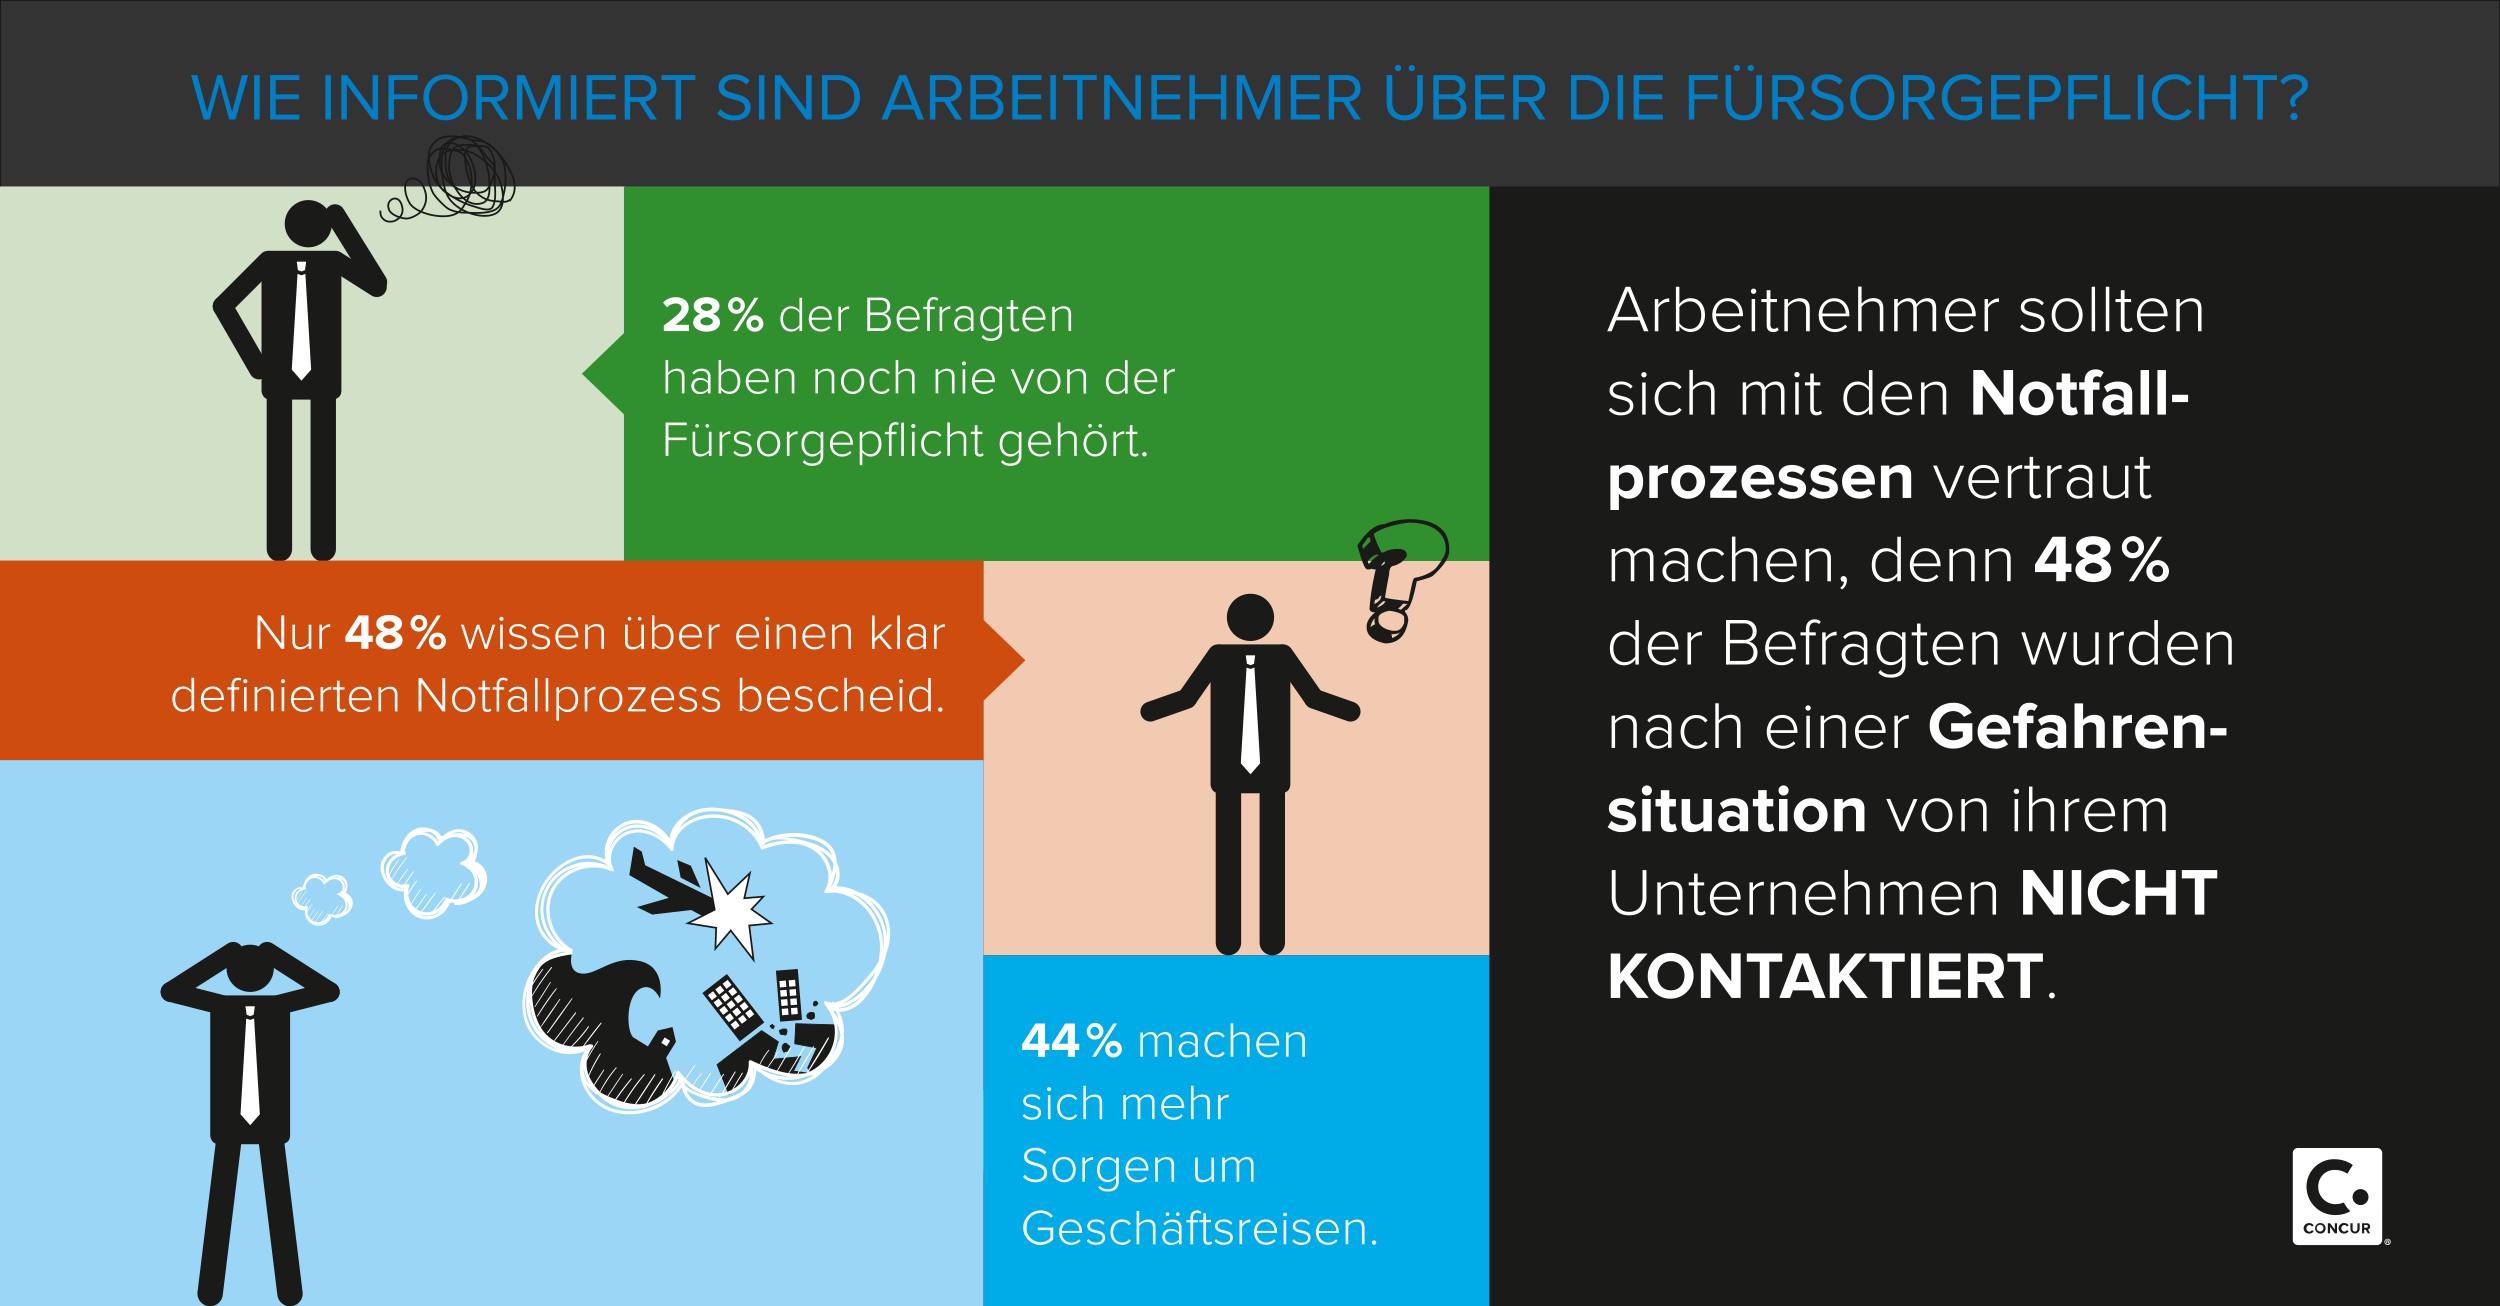 <svg xmlns="http://www.w3.org/2000/svg" xmlns:xlink="http://www.w3.org/1999/xlink" viewBox="0 0 1200 627"><rect x="0" y="0" width="1200" height="627" fill="#333333" stroke="none"/><defs><style>.cls-1,.cls-10,.cls-11,.cls-13,.cls-15,.cls-16,.cls-17{fill:none;}.cls-2{fill:#1a1a18;}.cls-3{fill:#d2e0c7;}.cls-4{fill:#f2cab1;}.cls-5{clip-path:url(#clip-path);}.cls-6{fill:#007fc6;}.cls-7{fill:#00ace8;}.cls-8{fill:#fff;}.cls-9{fill:#2f902d;}.cls-10,.cls-11,.cls-13,.cls-15,.cls-16,.cls-17{stroke:#1a1a18;}.cls-10,.cls-11{stroke-linecap:round;}.cls-10{stroke-width:12.2px;}.cls-11{stroke-width:9.58px;}.cls-12{fill:#9bd6f6;}.cls-13{stroke-width:0.87px;}.cls-14{fill:#ce4c0e;}.cls-15{stroke-width:0.44px;}.cls-16{stroke-width:0.41px;}.cls-17{stroke-width:0.83px;}</style><clipPath id="clip-path"><rect class="cls-1" y="31.18" width="1200" height="595.82"/></clipPath></defs><title>Element 4</title><g id="Ebene_2" data-name="Ebene 2"><g id="Ebene_1-2" data-name="Ebene 1"><path class="cls-2" d="M1199.5.5V93.19H.5V.5h1199m.5-.5H0V93.69H1200V0Z"/><rect class="cls-3" y="89.5" width="300" height="179.77"/><rect class="cls-4" x="472" y="269.27" width="243" height="189.27"/><g class="cls-5"><path class="cls-6" d="M1101.1,57.71a1.76,1.76,0,1,0-1.76-1.76,1.78,1.78,0,0,0,1.76,1.76m-.67-6.24,2-.86a2,2,0,0,1-.83-1.54c0-3.14,6.17-3.55,6.17-8.38,0-2.76-2.37-5-6.27-5a8.38,8.38,0,0,0-6.94,3.26l1.6,1.73a5.89,5.89,0,0,1,5.12-2.63c2.49,0,3.74,1.38,3.74,3,0,3.39-5.76,3.71-5.76,7.78a3.28,3.28,0,0,0,1.22,2.62m-14.31,5.92v-19h6.79V36.05h-16.2v2.36h6.76v19Zm-12.93,0V36.05h-2.65v9.18h-12.48V36.05h-2.66V57.39h2.66V47.6h12.48v9.79Zm-29.31.38a9.6,9.6,0,0,0,8.13-4.25l-2.24-1.22a7.28,7.28,0,0,1-5.89,3.11c-4.67,0-8.22-3.62-8.22-8.68s3.55-8.67,8.22-8.67a7.18,7.18,0,0,1,5.89,3.11l2.21-1.25a9.49,9.49,0,0,0-8.1-4.23,10.67,10.67,0,0,0-11,11,10.67,10.67,0,0,0,11,11m-15.1-21.72h-2.66V57.39h2.66Zm-6.21,21.34V55h-9.92v-19H1010V57.39Zm-27.2,0V47.66h11.1V45.29h-11.1V38.41h11.33V36.05h-14V57.39ZM982.19,46.54h-5.6V38.41h5.6a4.07,4.07,0,1,1,0,8.13m-5.6,10.85V48.91h5.92a6.26,6.26,0,0,0,6.68-6.43c0-3.49-2.4-6.43-6.68-6.43h-8.58V57.39Zm-6.88,0V55H958.38V47.66h11.1V45.29h-11.1V38.41h11.33V36.05h-14V57.39ZM943,57.81a11,11,0,0,0,8.38-3.72V46.41h-10v2.37h7.36V53.1A8.42,8.42,0,0,1,943,55.41c-4.67,0-8.23-3.62-8.23-8.68s3.56-8.67,8.23-8.67A7.89,7.89,0,0,1,949.2,41l2.11-1.35a10.17,10.17,0,0,0-8.29-4,10.66,10.66,0,0,0-11,11,10.71,10.71,0,0,0,11,11.08M921.68,46.57h-5.6V38.41h5.6a4.08,4.08,0,1,1,0,8.16m7.23,10.82-5.76-8.7a5.93,5.93,0,0,0,5.57-6.21c0-3.94-2.82-6.43-6.72-6.43h-8.58V57.39h2.66V48.91h4.28l5.41,8.48Zm-30.24-2c-4.8,0-7.84-3.72-7.84-8.68s3-8.67,7.84-8.67,7.87,3.68,7.87,8.67-3.1,8.68-7.87,8.68m0,2.36c6.3,0,10.62-4.73,10.62-11s-4.32-11-10.62-11-10.59,4.74-10.59,11,4.28,11,10.59,11m-21.57,0c5.76,0,7.87-3.2,7.87-6.27,0-8-12.64-5.21-12.64-10,0-2,1.86-3.4,4.39-3.4a8.06,8.06,0,0,1,6.17,2.56l1.6-1.95a10,10,0,0,0-7.55-3c-4.22,0-7.36,2.44-7.36,6,0,7.61,12.64,4.54,12.64,10,0,1.67-1.22,3.72-5,3.72a8.8,8.8,0,0,1-6.69-3.08l-1.6,2.05a10.59,10.59,0,0,0,8.19,3.39M859,46.57h-5.6V38.41H859a4.08,4.08,0,1,1,0,8.16m7.23,10.82-5.76-8.7A5.93,5.93,0,0,0,866,42.48c0-3.94-2.82-6.43-6.72-6.43H850.7V57.39h2.66V48.91h4.28l5.41,8.48ZM837,57.77c5.79,0,8.74-3.39,8.74-8.7v-13H843V49c0,3.9-2.11,6.37-6,6.37s-6-2.47-6-6.37v-13h-2.69V49.1c0,5.25,2.94,8.67,8.7,8.67m-1.79-25.12a1.47,1.47,0,0,0-1.47-1.47,1.48,1.48,0,0,0-1.51,1.47,1.49,1.49,0,0,0,3,0m6.62,0a1.49,1.49,0,0,0-3,0,1.49,1.49,0,0,0,3,0M813.29,57.39V47.66H824.4V45.29H813.29V38.41h11.33V36.05h-14V57.39Zm-15.17,0V55H786.8V47.66h11.1V45.29H786.8V38.41h11.32V36.05h-14V57.39Zm-19-21.34h-2.66V57.39h2.66ZM761.39,55h-4.64V38.41h4.64c5.28,0,8.19,3.72,8.19,8.32s-3,8.29-8.19,8.29m0,2.37c6.66,0,10.94-4.58,10.94-10.66s-4.28-10.68-10.94-10.68h-7.3V57.39ZM734.57,46.57H729V38.41h5.6a4.09,4.09,0,1,1,0,8.16m7.24,10.82-5.76-8.7a5.92,5.92,0,0,0,5.56-6.21c0-3.94-2.81-6.43-6.72-6.43h-8.57V57.39H729V48.91h4.29l5.41,8.48Zm-19.72,0V55H710.77V47.66h11.1V45.29h-11.1V38.41h11.32V36.05h-14V57.39ZM697.2,55h-6.56V47.66h6.56a3.61,3.61,0,0,1,3.93,3.68c0,2.27-1.47,3.68-3.93,3.68M697,45.29h-6.4V38.41H697a3.36,3.36,0,0,1,3.68,3.46c0,2-1.28,3.42-3.68,3.42m.67,12.1c3.9,0,6.18-2.34,6.18-5.76a5.33,5.33,0,0,0-4.16-5.25,4.84,4.84,0,0,0,3.74-4.89c0-3.2-2.27-5.44-6-5.44H688V57.39Zm-23.46.38c5.8,0,8.74-3.39,8.74-8.7v-13H680.3V49c0,3.9-2.11,6.37-6,6.37s-6-2.47-6-6.37v-13h-2.69V49.1c0,5.25,2.94,8.67,8.7,8.67m-1.79-25.12a1.49,1.49,0,0,0-3,0,1.49,1.49,0,0,0,3,0m6.63,0a1.48,1.48,0,0,0-1.51-1.47,1.47,1.47,0,0,0-1.47,1.47,1.49,1.49,0,0,0,3,0M646,46.57h-5.6V38.41H646a4.09,4.09,0,1,1,0,8.16m7.23,10.82-5.76-8.7a5.92,5.92,0,0,0,5.57-6.21c0-3.94-2.81-6.43-6.72-6.43h-8.57V57.39h2.65V48.91h4.29l5.41,8.48Zm-19.71,0V55H622.22V47.66h11.11V45.29H622.22V38.41h11.33V36.05h-14V57.39Zm-19,0V36.05h-3.81l-6.63,16.44-6.65-16.44h-3.81V57.39h2.66v-18l7.26,18h1.09l7.23-18v18Zm-25.89,0V36.05H586v9.18H573.55V36.05H570.9V57.39h2.65V47.6H586v9.79Zm-22,0V55H555.34V47.66h11.11V45.29H555.34V38.41h11.33V36.05h-14V57.39Zm-19,0V36.05H545V52.72L532.75,36.05H530V57.39h2.66v-17l12.45,17Zm-28,0v-19h6.78V36.05H510.32v2.36h6.75v19ZM506.8,36.05h-2.65V57.39h2.65Zm-6.88,21.34V55H488.59V47.66H499.7V45.29H488.59V38.41h11.33V36.05h-14V57.39ZM475,55h-6.56V47.66H475A3.61,3.61,0,0,1,479,51.34C479,53.61,477.49,55,475,55m-.16-9.73h-6.4V38.41h6.4a3.36,3.36,0,0,1,3.68,3.46c0,2-1.28,3.42-3.68,3.42m.67,12.1c3.9,0,6.17-2.34,6.17-5.76a5.32,5.32,0,0,0-4.16-5.25,4.84,4.84,0,0,0,3.75-4.89c0-3.2-2.27-5.44-6-5.44h-9.5V57.39Zm-21-10.82H449V38.41h5.6a4.09,4.09,0,1,1,0,8.16m7.23,10.82-5.76-8.7a5.93,5.93,0,0,0,5.57-6.21c0-3.94-2.82-6.43-6.72-6.43h-8.58V57.39H449V48.91h4.29l5.4,8.48Zm-24-7.1h-9l4.51-11.52Zm5.7,7.1L435,36.05h-3.29l-8.61,21.34h3L428,52.62h10.62l1.89,4.77ZM401.87,55h-4.64V38.41h4.64c5.28,0,8.2,3.72,8.2,8.32s-3,8.29-8.2,8.29m0,2.37c6.66,0,10.95-4.58,10.95-10.66s-4.29-10.68-10.95-10.68h-7.29V57.39Zm-12.28,0V36.05h-2.66V52.72L374.64,36.05h-2.72V57.39h2.66v-17l12.45,17ZM366.93,36.05h-2.65V57.39h2.65ZM352.44,57.77c5.76,0,7.87-3.2,7.87-6.27,0-8-12.64-5.21-12.64-10,0-2,1.85-3.4,4.38-3.4a8.06,8.06,0,0,1,6.18,2.56l1.6-1.95a10,10,0,0,0-7.55-3c-4.23,0-7.36,2.44-7.36,6,0,7.61,12.64,4.54,12.64,10,0,1.67-1.22,3.72-5,3.72a8.82,8.82,0,0,1-6.69-3.08l-1.6,2.05a10.62,10.62,0,0,0,8.2,3.39m-25.51-.38v-19h6.79V36.05h-16.2v2.36h6.76v19ZM308.08,46.57h-5.6V38.41h5.6a4.09,4.09,0,1,1,0,8.16m7.24,10.82-5.76-8.7a5.92,5.92,0,0,0,5.56-6.21c0-3.94-2.81-6.43-6.72-6.43h-8.57V57.39h2.65V48.91h4.29l5.41,8.48Zm-19.72,0V55H284.28V47.66h11.1V45.29h-11.1V38.41H295.6V36.05h-14V57.39Zm-19-21.34H274V57.39h2.66ZM269,57.39V36.05h-3.81l-6.62,16.44-6.66-16.44h-3.81V57.39h2.66v-18l7.26,18h1.09l7.23-18v18ZM236.85,46.57h-5.6V38.41h5.6a4.09,4.09,0,1,1,0,8.16m7.23,10.82-5.76-8.7a5.92,5.92,0,0,0,5.57-6.21c0-3.94-2.81-6.43-6.72-6.43H228.6V57.39h2.65V48.91h4.29L241,57.39Zm-30.24-2c-4.8,0-7.84-3.72-7.84-8.68s3-8.67,7.84-8.67,7.88,3.68,7.88,8.67-3.11,8.68-7.88,8.68m0,2.36c6.31,0,10.63-4.73,10.63-11s-4.32-11-10.63-11-10.59,4.74-10.59,11,4.29,11,10.59,11m-24.7-.38V47.66h11.11V45.29H189.14V38.41h11.33V36.05h-14V57.39Zm-7.65,0V36.05h-2.65V52.72L166.55,36.05h-2.72V57.39h2.66v-17l12.44,17ZM158.84,36.05h-2.66V57.39h2.66ZM143.67,57.39V55H132.34V47.66h11.11V45.29H132.34V38.41h11.33V36.05h-14V57.39Zm-19-21.34H122V57.39h2.65ZM113,57.39l6.11-21.34h-3l-4.71,17.79-4.89-17.79h-2.21l-4.9,17.79L94.68,36.05h-3l6.08,21.34h2.88l4.71-17.22,4.7,17.22Z"/></g><polygon class="cls-7" points="472 458.54 472 523.27 451.8 542.77 472 562.27 472 627 715 627 715 458.54 472 458.54"/><g class="cls-5"><path class="cls-8" d="M659.56,597.47a1,1,0,1,0,0-2.09,1,1,0,1,0,0,2.09m-4.59-.22v-8.11c0-2.62-1.29-3.77-3.64-3.77a5.88,5.88,0,0,0-4.18,2v-1.75H645.9v11.59h1.25v-8.76a4.94,4.94,0,0,1,3.77-2c1.68,0,2.81.67,2.81,2.9v7.85Zm-13.56-6.38H633a4.36,4.36,0,0,1,4.2-4.42,4.25,4.25,0,0,1,4.22,4.42m-4,6.67a6,6,0,0,0,4.54-1.87l-.65-.82a5.09,5.09,0,0,1-3.79,1.61,4.52,4.52,0,0,1-4.54-4.61h9.7v-.34c0-3.36-2-6.14-5.48-6.14-3.21,0-5.56,2.71-5.56,6.07,0,3.58,2.4,6.1,5.78,6.1m-12.7,0c2.91,0,4.35-1.54,4.35-3.41,0-4.46-7.3-2.69-7.3-5.59,0-1.2,1.08-2.11,2.88-2.11a4.23,4.23,0,0,1,3.46,1.53l.69-.89a5.35,5.35,0,0,0-4.15-1.7c-2.61,0-4.13,1.44-4.13,3.22,0,4.17,7.32,2.37,7.32,5.54,0,1.34-1.15,2.35-3.09,2.35a4.87,4.87,0,0,1-3.75-1.7l-.74.91a5.54,5.54,0,0,0,4.46,1.85m-7.34-11.88h-1.25v11.59h1.25Zm-.62-1.83a1,1,0,0,0,1-1,1,1,0,0,0-1.92,0,1,1,0,0,0,1,1m-5.12,7h-8.42a4.36,4.36,0,0,1,4.2-4.42,4.25,4.25,0,0,1,4.22,4.42m-4,6.67a6,6,0,0,0,4.54-1.87l-.65-.82a5.09,5.09,0,0,1-3.79,1.61,4.52,4.52,0,0,1-4.54-4.61h9.7v-.34c0-3.36-1.95-6.14-5.48-6.14-3.21,0-5.56,2.71-5.56,6.07,0,3.58,2.4,6.1,5.78,6.1m-11.49-.29V588.8a4.39,4.39,0,0,1,3.28-2.06,2.6,2.6,0,0,1,.63,0v-1.37a5,5,0,0,0-3.91,2.23v-2h-1.25v11.59Zm-8.81.29c2.9,0,4.34-1.54,4.34-3.41,0-4.46-7.29-2.69-7.29-5.59,0-1.2,1.08-2.11,2.88-2.11a4.22,4.22,0,0,1,3.45,1.53l.7-.89a5.35,5.35,0,0,0-4.15-1.7c-2.62,0-4.13,1.44-4.13,3.22,0,4.17,7.32,2.37,7.32,5.54,0,1.34-1.16,2.35-3.1,2.35a4.83,4.83,0,0,1-3.74-1.7l-.75.91a5.57,5.57,0,0,0,4.47,1.85m-7.54,0a2.62,2.62,0,0,0,2-.72l-.48-1a1.81,1.81,0,0,1-1.3.55c-.81,0-1.2-.65-1.2-1.58v-8.07h2.36v-1.1h-2.36v-3.17h-1.27v3.17h-1.92v1.1h1.92V595c0,1.58.75,2.52,2.28,2.52m-7.2-.29V586.76H575v-1.1h-2.35V584.6c0-1.56.67-2.47,2-2.47a2.09,2.09,0,0,1,1.49.6l.6-.91a3,3,0,0,0-2.21-.82c-1.94,0-3.14,1.35-3.14,3.6v1.06h-1.92v1.1h1.92v10.49Zm-11.4-14.42a.89.89,0,1,0-.89.88.91.91,0,0,0,.89-.88m4.9,0a.89.89,0,1,0-.89.88.91.91,0,0,0,.89-.88m-3.82,13.72a2.88,2.88,0,1,1,0-5.73,4.27,4.27,0,0,1,3.5,1.61V595a4.3,4.3,0,0,1-3.5,1.58m4.75.7v-8.16c0-2.59-1.87-3.72-4.22-3.72a5.66,5.66,0,0,0-4.47,1.94l.7.87a4.53,4.53,0,0,1,3.65-1.71c1.7,0,3.09.94,3.09,2.67v2.35a5,5,0,0,0-3.93-1.66,3.83,3.83,0,0,0-4.06,3.84,3.89,3.89,0,0,0,4.06,3.87,5,5,0,0,0,3.93-1.66v1.37Zm-12.5,0v-8.16c0-2.62-1.3-3.72-3.65-3.72a5.84,5.84,0,0,0-4.17,2v-6.17h-1.25v16h1.25v-8.76a4.92,4.92,0,0,1,3.76-2c1.68,0,2.81.62,2.81,2.85v7.9Zm-16,.29a4.72,4.72,0,0,0,4.1-2l-.86-.77a3.7,3.7,0,0,1-3.17,1.63c-2.71,0-4.37-2.18-4.37-5s1.66-4.94,4.37-4.94a3.66,3.66,0,0,1,3.17,1.61l.86-.77a4.76,4.76,0,0,0-4.1-2c-3.41,0-5.62,2.69-5.62,6.07s2.21,6.1,5.62,6.1m-12.53,0c2.91,0,4.35-1.54,4.35-3.41,0-4.46-7.3-2.69-7.3-5.59,0-1.2,1.08-2.11,2.88-2.11a4.24,4.24,0,0,1,3.46,1.53l.69-.89a5.35,5.35,0,0,0-4.15-1.7c-2.62,0-4.13,1.44-4.13,3.22,0,4.17,7.32,2.37,7.32,5.54,0,1.34-1.15,2.35-3.09,2.35a4.86,4.86,0,0,1-3.75-1.7l-.74.91a5.54,5.54,0,0,0,4.46,1.85m-7.94-6.67H509.7a4.37,4.37,0,0,1,4.2-4.42,4.26,4.26,0,0,1,4.23,4.42m-4,6.67a6,6,0,0,0,4.54-1.87l-.65-.82a5.08,5.08,0,0,1-3.79,1.61,4.52,4.52,0,0,1-4.54-4.61h9.7v-.34c0-3.36-1.94-6.14-5.47-6.14-3.22,0-5.57,2.71-5.57,6.07,0,3.58,2.4,6.1,5.78,6.1m-14.64,0a8.12,8.12,0,0,0,6.08-2.66v-5.59h-7.42v1.22h6v3.84a6.77,6.77,0,0,1-4.71,1.94,6.69,6.69,0,0,1-6.67-7c0-4.18,2.93-7,6.67-7a6.52,6.52,0,0,1,5,2.23l1-.75a7.62,7.62,0,0,0-6-2.73,8.29,8.29,0,0,0,0,16.58"/><path class="cls-8" d="M601.67,567.25V558.9c0-2.33-1-3.53-3.17-3.53a4.82,4.82,0,0,0-3.84,2.18,2.93,2.93,0,0,0-3-2.18,5.1,5.1,0,0,0-3.74,2v-1.75h-1.25v11.59h1.25v-8.76a4.45,4.45,0,0,1,3.34-2c1.63,0,2.3,1,2.3,2.64v8.11h1.27v-8.78a4.31,4.31,0,0,1,3.31-2c1.64,0,2.33,1,2.33,2.64v8.11Zm-18.93,0V555.66h-1.25v8.83a5,5,0,0,1-3.77,1.92c-1.68,0-2.81-.62-2.81-2.88v-7.87h-1.25v8.16c0,2.61,1.3,3.72,3.65,3.72a5.87,5.87,0,0,0,4.18-2v1.7Zm-19.18,0v-8.11c0-2.62-1.3-3.77-3.65-3.77a5.84,5.84,0,0,0-4.17,2v-1.75h-1.25v11.59h1.25v-8.76a4.92,4.92,0,0,1,3.76-2c1.68,0,2.81.67,2.81,2.9v7.85ZM550,560.87h-8.43a4.37,4.37,0,0,1,4.2-4.42,4.25,4.25,0,0,1,4.23,4.42m-4,6.67a6,6,0,0,0,4.54-1.87l-.65-.82a5.08,5.08,0,0,1-3.79,1.61,4.52,4.52,0,0,1-4.54-4.61h9.7v-.34c0-3.36-1.94-6.14-5.47-6.14-3.22,0-5.57,2.71-5.57,6.07,0,3.58,2.4,6.1,5.78,6.1m-14.08-1.18c-2.57,0-4.06-2.11-4.06-4.92s1.49-4.94,4.06-4.94a4.64,4.64,0,0,1,3.81,2.11v5.64a4.64,4.64,0,0,1-3.81,2.11m-.12,5.59c2.81,0,5.21-1.27,5.21-4.8V555.66h-1.28v1.87a4.9,4.9,0,0,0-4-2.16c-3.07,0-5.16,2.4-5.16,6.07s2.09,6,5.16,6a5,5,0,0,0,4-2.18v1.84c0,2.62-1.84,3.68-3.93,3.68a4.48,4.48,0,0,1-3.87-1.64l-.72,1a5.6,5.6,0,0,0,4.59,1.75m-11-4.7V558.8a4.41,4.41,0,0,1,3.29-2.06,2.48,2.48,0,0,1,.62,0v-1.37a5,5,0,0,0-3.91,2.23v-2h-1.25v11.59Zm-10.06-.84c-2.68,0-4.22-2.38-4.22-5s1.54-4.94,4.22-4.94,4.25,2.37,4.25,4.94-1.51,5-4.25,5m0,1.13c3.44,0,5.6-2.71,5.6-6.1s-2.16-6.07-5.6-6.07-5.54,2.69-5.54,6.07,2.16,6.1,5.54,6.1m-13.82,0c4.32,0,5.69-2.47,5.69-4.54,0-6-9.6-3.72-9.6-7.82,0-1.73,1.61-2.95,3.74-2.95a5.76,5.76,0,0,1,4.59,2l.91-1a6.91,6.91,0,0,0-5.43-2.25c-2.9,0-5.25,1.65-5.25,4.27,0,5.59,9.6,3.14,9.6,7.85,0,1.37-.94,3.19-4.2,3.19a6.6,6.6,0,0,1-5-2.33l-.89,1a7.44,7.44,0,0,0,5.86,2.55"/><path class="cls-8" d="M585.88,537.25V528.8a4.41,4.41,0,0,1,3.29-2.06,2.52,2.52,0,0,1,.62,0v-1.37a5,5,0,0,0-3.91,2.23v-2h-1.25v11.59Zm-5.14,0v-8.16c0-2.62-1.29-3.72-3.65-3.72a5.85,5.85,0,0,0-4.17,2v-6.17h-1.25v16h1.25v-8.76a4.94,4.94,0,0,1,3.77-2c1.68,0,2.8.62,2.8,2.85v7.9Zm-13.56-6.38h-8.42a4.36,4.36,0,0,1,4.2-4.42,4.25,4.25,0,0,1,4.22,4.42m-4,6.67a6,6,0,0,0,4.54-1.87l-.65-.82a5.09,5.09,0,0,1-3.79,1.61,4.52,4.52,0,0,1-4.54-4.61h9.69v-.34c0-3.36-1.94-6.14-5.47-6.14-3.21,0-5.56,2.71-5.56,6.07,0,3.58,2.39,6.1,5.78,6.1m-9-.29V528.9c0-2.33-1-3.53-3.17-3.53a4.79,4.79,0,0,0-3.84,2.18,2.93,2.93,0,0,0-3-2.18,5.15,5.15,0,0,0-3.75,2v-1.75h-1.24v11.59h1.24v-8.76a4.45,4.45,0,0,1,3.34-2c1.63,0,2.3,1,2.3,2.64v8.11h1.28v-8.78a4.27,4.27,0,0,1,3.31-2c1.63,0,2.33,1,2.33,2.64v8.11Zm-25.16,0v-8.16c0-2.62-1.29-3.72-3.65-3.72a5.85,5.85,0,0,0-4.17,2v-6.17H520v16h1.25v-8.76a4.94,4.94,0,0,1,3.77-2c1.68,0,2.8.62,2.8,2.85v7.9Zm-16,.29a4.75,4.75,0,0,0,4.11-2l-.87-.77a3.68,3.68,0,0,1-3.16,1.63c-2.72,0-4.37-2.18-4.37-5s1.65-4.94,4.37-4.94a3.64,3.64,0,0,1,3.16,1.61l.87-.77a4.79,4.79,0,0,0-4.11-2c-3.4,0-5.61,2.69-5.61,6.07s2.21,6.1,5.61,6.1m-8.85-11.88H503v11.59h1.25Zm-.63-1.83a1,1,0,0,0,1-1,.94.94,0,0,0-1-.93,1,1,0,0,0-1,.93,1,1,0,0,0,1,1m-8.18,13.71c2.9,0,4.34-1.54,4.34-3.41,0-4.46-7.29-2.69-7.29-5.59,0-1.2,1.08-2.11,2.88-2.11a4.22,4.22,0,0,1,3.45,1.53l.7-.89a5.35,5.35,0,0,0-4.15-1.7c-2.62,0-4.13,1.44-4.13,3.22,0,4.17,7.32,2.37,7.32,5.54,0,1.34-1.15,2.35-3.1,2.35a4.83,4.83,0,0,1-3.74-1.7l-.74.91a5.54,5.54,0,0,0,4.46,1.85"/><path class="cls-8" d="M626.34,507.25v-8.11c0-2.62-1.29-3.77-3.65-3.77a5.85,5.85,0,0,0-4.17,2v-1.75h-1.25v11.59h1.25v-8.76a4.94,4.94,0,0,1,3.77-2c1.68,0,2.8.67,2.8,2.9v7.85Zm-13.56-6.38h-8.42a4.36,4.36,0,0,1,4.2-4.42,4.25,4.25,0,0,1,4.22,4.42m-4,6.67a6,6,0,0,0,4.53-1.87l-.64-.82a5.1,5.1,0,0,1-3.8,1.61,4.52,4.52,0,0,1-4.53-4.61h9.69v-.34c0-3.36-1.94-6.14-5.47-6.14-3.21,0-5.57,2.71-5.57,6.07,0,3.58,2.4,6.1,5.79,6.1m-9-.29v-8.16c0-2.62-1.29-3.72-3.64-3.72a5.88,5.88,0,0,0-4.18,2v-6.17H590.7v16H592v-8.76a4.94,4.94,0,0,1,3.77-2c1.68,0,2.81.62,2.81,2.85v7.9Zm-16,.29a4.75,4.75,0,0,0,4.11-2l-.87-.77a3.68,3.68,0,0,1-3.16,1.63c-2.72,0-4.37-2.18-4.37-5s1.65-4.94,4.37-4.94a3.64,3.64,0,0,1,3.16,1.61l.87-.77a4.79,4.79,0,0,0-4.11-2c-3.4,0-5.61,2.69-5.61,6.07s2.21,6.1,5.61,6.1m-13.6-1a2.88,2.88,0,1,1,0-5.73,4.29,4.29,0,0,1,3.5,1.61V505a4.32,4.32,0,0,1-3.5,1.58m4.75.7v-8.16c0-2.59-1.87-3.72-4.22-3.72a5.66,5.66,0,0,0-4.47,1.94l.7.87a4.52,4.52,0,0,1,3.65-1.71c1.7,0,3.09.94,3.09,2.67v2.35a5,5,0,0,0-3.94-1.66,3.83,3.83,0,0,0-4,3.84,3.88,3.88,0,0,0,4,3.87,5,5,0,0,0,3.94-1.66v1.37Zm-12.51,0V498.9c0-2.33-1-3.53-3.16-3.53a4.81,4.81,0,0,0-3.84,2.18,2.93,2.93,0,0,0-3.05-2.18,5.13,5.13,0,0,0-3.75,2v-1.75h-1.24v11.59h1.24v-8.76a4.45,4.45,0,0,1,3.34-2c1.63,0,2.31,1,2.31,2.64v8.11h1.27v-8.78a4.27,4.27,0,0,1,3.31-2c1.63,0,2.33,1,2.33,2.64v8.11Zm-27.91-1.58a1.89,1.89,0,0,1-1.89-2.09,1.91,1.91,0,1,1,1.89,2.09m-8.8-8.57a2.13,2.13,0,1,1,1.91-2.09,1.91,1.91,0,0,1-1.91,2.09m8.8,10.44a4,4,0,1,0-4-4,3.88,3.88,0,0,0,4,4m-8.56-.29,10.24-16H534.4l-10.22,16Zm-.24-8.28a4,4,0,1,0-4.06-4,3.86,3.86,0,0,0,4.06,4m-13.16,2h-4.32l4.32-6.67Zm3.41,6.31v-3.31h2.07v-3H516v-9.7h-4.7l-6.36,10v2.69h7.65v3.31Zm-17.73-6.31h-4.32l4.32-6.67Zm3.4,6.31v-3.31h2.07v-3h-2.07v-9.7H497l-6.36,10v2.69h7.66v3.31Z"/></g><polygon class="cls-9" points="299.5 89.5 299.5 159.89 279.3 179.39 299.5 198.89 299.5 269.27 715 269.27 715 89.5 299.5 89.5"/><g class="cls-5"><path class="cls-8" d="M549.34,219.08a1,1,0,1,0,0-2.09,1,1,0,1,0,0,2.09m-4.78.07a2.59,2.59,0,0,0,2-.72l-.48-1a1.83,1.83,0,0,1-1.3.56c-.81,0-1.2-.65-1.2-1.59v-8.06h2.35v-1.11h-2.35v-3.16h-1.27v3.16h-1.92v1.11h1.92v8.25c0,1.59.74,2.52,2.28,2.52m-8.88-.28v-8.45a4.42,4.42,0,0,1,3.29-2.07,2.48,2.48,0,0,1,.62.05V207a5,5,0,0,0-3.91,2.24v-2h-1.25v11.6Zm-11.59-14.43a.89.89,0,1,0-.89.89.91.91,0,0,0,.89-.89m4.89,0a.89.89,0,1,0-.88.89.9.9,0,0,0,.88-.89M525.62,218c-2.68,0-4.22-2.38-4.22-5s1.54-4.95,4.22-4.95,4.25,2.38,4.25,4.95-1.51,5-4.25,5m0,1.12c3.44,0,5.6-2.71,5.6-6.09s-2.16-6.07-5.6-6.07-5.54,2.68-5.54,6.07,2.16,6.09,5.54,6.09m-8.78-.28v-8.16c0-2.62-1.3-3.72-3.65-3.72a5.85,5.85,0,0,0-4.17,2v-6.17h-1.25v16H509v-8.76a5,5,0,0,1,3.76-2c1.68,0,2.81.63,2.81,2.86v7.9Zm-13.56-6.39h-8.42a4.35,4.35,0,0,1,4.2-4.41,4.24,4.24,0,0,1,4.22,4.41m-4,6.67a6,6,0,0,0,4.53-1.87l-.65-.81a5.09,5.09,0,0,1-3.79,1.6,4.51,4.51,0,0,1-4.53-4.6h9.69v-.34c0-3.36-1.94-6.14-5.47-6.14-3.21,0-5.57,2.71-5.57,6.07,0,3.57,2.4,6.09,5.79,6.09M485.21,218c-2.57,0-4.06-2.11-4.06-4.92s1.49-4.95,4.06-4.95a4.65,4.65,0,0,1,3.81,2.12v5.64a4.67,4.67,0,0,1-3.81,2.11m-.12,5.59c2.81,0,5.21-1.27,5.21-4.8v-11.5H489v1.88a4.9,4.9,0,0,0-4-2.16c-3.07,0-5.16,2.4-5.16,6.07s2.09,6.05,5.16,6.05a5,5,0,0,0,4-2.19v1.85c0,2.62-1.84,3.67-3.93,3.67a4.44,4.44,0,0,1-3.86-1.63l-.72,1a5.57,5.57,0,0,0,4.58,1.75m-14.91-4.42a2.56,2.56,0,0,0,2-.72l-.48-1a1.79,1.79,0,0,1-1.29.56c-.82,0-1.2-.65-1.2-1.59v-8.06h2.35v-1.11h-2.35v-3.16H467.9v3.16H466v1.11h1.91v8.25c0,1.59.75,2.52,2.28,2.52m-6.4-.28v-8.16c0-2.62-1.3-3.72-3.65-3.72a5.88,5.88,0,0,0-4.18,2v-6.17h-1.24v16H456v-8.76a5,5,0,0,1,3.77-2c1.68,0,2.81.63,2.81,2.86v7.9Zm-16,.28a4.73,4.73,0,0,0,4.1-2l-.86-.77a3.69,3.69,0,0,1-3.17,1.64c-2.71,0-4.37-2.19-4.37-5s1.66-4.95,4.37-4.95a3.68,3.68,0,0,1,3.17,1.61l.86-.77a4.79,4.79,0,0,0-4.1-2c-3.41,0-5.62,2.68-5.62,6.07s2.21,6.09,5.62,6.09M439,207.27h-1.25v11.6H439Zm-.62-1.82a1,1,0,0,0,1-1,.94.94,0,0,0-1-.94,1,1,0,0,0-1,.94,1,1,0,0,0,1,1m-4.49-2.59H432.6v16h1.25Zm-5.93,16V208.38h2.35v-1.11h-2.35v-1.05c0-1.56.67-2.47,2-2.47A2,2,0,0,1,431,204l.38-1a3,3,0,0,0-1.56-.36c-1.92,0-3.14,1.32-3.14,3.6v1.05h-1.92v1.11h1.92v10.49ZM417.7,218a4.72,4.72,0,0,1-3.82-2.12v-5.73a4.68,4.68,0,0,1,3.82-2.07c2.59,0,4.05,2.14,4.05,4.95s-1.46,5-4.05,5m.21,1.12c3.1,0,5.19-2.4,5.19-6.09S421,207,417.91,207a5,5,0,0,0-4,2.11v-1.83h-1.25v16h1.25V217a5,5,0,0,0,4,2.16m-9.76-6.67h-8.43a4.37,4.37,0,0,1,4.2-4.41,4.25,4.25,0,0,1,4.23,4.41m-4,6.67a6,6,0,0,0,4.54-1.87l-.65-.81a5.1,5.1,0,0,1-3.79,1.6,4.51,4.51,0,0,1-4.54-4.6h9.7v-.34c0-3.36-1.94-6.14-5.47-6.14-3.22,0-5.57,2.71-5.57,6.07,0,3.57,2.4,6.09,5.78,6.09M390.08,218c-2.57,0-4.06-2.11-4.06-4.92s1.49-4.95,4.06-4.95a4.66,4.66,0,0,1,3.81,2.12v5.64a4.68,4.68,0,0,1-3.81,2.11m-.12,5.59c2.8,0,5.2-1.27,5.2-4.8v-11.5h-1.27v1.88a4.9,4.9,0,0,0-4-2.16c-3.07,0-5.16,2.4-5.16,6.07s2.09,6.05,5.16,6.05a5,5,0,0,0,4-2.19v1.85c0,2.62-1.85,3.67-3.93,3.67a4.46,4.46,0,0,1-3.87-1.63l-.72,1a5.6,5.6,0,0,0,4.59,1.75m-11-4.7v-8.45a4.42,4.42,0,0,1,3.28-2.07,2.56,2.56,0,0,1,.63.05V207a5,5,0,0,0-3.91,2.24v-2h-1.25v11.6ZM368.93,218c-2.69,0-4.22-2.38-4.22-5s1.53-4.95,4.22-4.95,4.25,2.38,4.25,4.95-1.51,5-4.25,5m0,1.12c3.43,0,5.59-2.71,5.59-6.09s-2.16-6.07-5.59-6.07-5.54,2.68-5.54,6.07,2.16,6.09,5.54,6.09m-12.45,0c2.9,0,4.34-1.53,4.34-3.4,0-4.47-7.3-2.69-7.3-5.6,0-1.2,1.08-2.11,2.88-2.11a4.23,4.23,0,0,1,3.46,1.54l.69-.89a5.31,5.31,0,0,0-4.15-1.7c-2.61,0-4.13,1.44-4.13,3.21,0,4.18,7.33,2.38,7.33,5.55,0,1.34-1.16,2.35-3.1,2.35a4.81,4.81,0,0,1-3.74-1.71l-.75.92a5.57,5.57,0,0,0,4.47,1.84m-9.82-.28v-8.45a4.42,4.42,0,0,1,3.29-2.07,2.48,2.48,0,0,1,.62.05V207a5,5,0,0,0-3.91,2.24v-2h-1.25v11.6Zm-11.14-14.43a.89.89,0,1,0-.88.89.9.9,0,0,0,.88-.89m4.9,0a.89.89,0,1,0-.89.89.91.91,0,0,0,.89-.89m1.1,14.43v-11.6h-1.24v8.84a5,5,0,0,1-3.77,1.92c-1.68,0-2.81-.63-2.81-2.88v-7.88h-1.25v8.16c0,2.62,1.3,3.72,3.65,3.72a5.84,5.84,0,0,0,4.18-2v1.71Zm-20.66,0v-7.59h8.62V210h-8.62v-5.92h8.78v-1.25H319.49v16Z"/><path class="cls-8" d="M560,188.87v-8.45a4.42,4.42,0,0,1,3.29-2.07,2.48,2.48,0,0,1,.62.05V177a5,5,0,0,0-3.91,2.24v-2h-1.25v11.6Zm-5.73-6.39h-8.43a4.37,4.37,0,0,1,4.2-4.41,4.25,4.25,0,0,1,4.23,4.41m-4,6.67a6,6,0,0,0,4.54-1.87l-.65-.81a5.1,5.1,0,0,1-3.79,1.6,4.51,4.51,0,0,1-4.54-4.6h9.7v-.34c0-3.36-1.95-6.14-5.47-6.14-3.22,0-5.57,2.71-5.57,6.07,0,3.57,2.4,6.09,5.78,6.09M536.16,188c-2.57,0-4.06-2.14-4.06-4.95s1.49-5,4.06-5a4.65,4.65,0,0,1,3.82,2.12V186a4.66,4.66,0,0,1-3.82,2.07m5.09.84v-16H540v6.29a4.91,4.91,0,0,0-4-2.16c-3.07,0-5.16,2.42-5.16,6.09s2.09,6.07,5.16,6.07a5,5,0,0,0,4-2.13v1.85Zm-19.92,0v-8.12c0-2.61-1.3-3.76-3.65-3.76a5.9,5.9,0,0,0-4.18,2v-1.76h-1.24v11.6h1.24v-8.76a5,5,0,0,1,3.77-2c1.68,0,2.81.68,2.81,2.91v7.85ZM503.45,188c-2.69,0-4.22-2.38-4.22-5s1.53-4.95,4.22-4.95,4.25,2.38,4.25,4.95-1.51,5-4.25,5m0,1.12c3.43,0,5.59-2.71,5.59-6.09s-2.16-6.07-5.59-6.07-5.54,2.68-5.54,6.07,2.16,6.09,5.54,6.09m-11.9-.28,4.89-11.6H495l-4.18,10.13-4.23-10.13h-1.39l4.9,11.6Zm-15.24-6.39h-8.43a4.37,4.37,0,0,1,4.2-4.41,4.25,4.25,0,0,1,4.23,4.41m-4,6.67a6,6,0,0,0,4.54-1.87l-.65-.81a5.1,5.1,0,0,1-3.79,1.6,4.51,4.51,0,0,1-4.54-4.6h9.7v-.34c0-3.36-1.95-6.14-5.47-6.14-3.22,0-5.57,2.71-5.57,6.07,0,3.57,2.4,6.09,5.78,6.09m-9-11.88h-1.25v11.6h1.25Zm-.63-1.82a1,1,0,0,0,1-1,.94.94,0,0,0-1-.94,1,1,0,0,0-1,.94,1,1,0,0,0,1,1m-4.51,13.42v-8.12c0-2.61-1.29-3.76-3.65-3.76a5.85,5.85,0,0,0-4.17,2v-1.76h-1.25v11.6h1.25v-8.76a5,5,0,0,1,3.77-2c1.68,0,2.8.68,2.8,2.91v7.85Zm-19.17,0v-8.16c0-2.62-1.3-3.72-3.65-3.72a5.88,5.88,0,0,0-4.18,2v-6.17h-1.25v16h1.25v-8.76a5,5,0,0,1,3.77-2c1.68,0,2.81.63,2.81,2.86v7.9Zm-16,.28a4.73,4.73,0,0,0,4.1-2l-.86-.77A3.69,3.69,0,0,1,423.1,188c-2.71,0-4.37-2.19-4.37-5s1.66-4.95,4.37-4.95a3.68,3.68,0,0,1,3.17,1.61l.86-.77a4.79,4.79,0,0,0-4.1-2c-3.41,0-5.62,2.68-5.62,6.07s2.21,6.09,5.62,6.09M409.25,188c-2.69,0-4.22-2.38-4.22-5s1.53-4.95,4.22-4.95,4.25,2.38,4.25,4.95-1.51,5-4.25,5m0,1.12c3.43,0,5.59-2.71,5.59-6.09s-2.16-6.07-5.59-6.07-5.54,2.68-5.54,6.07,2.16,6.09,5.54,6.09m-8.78-.28v-8.12c0-2.61-1.3-3.76-3.65-3.76a5.88,5.88,0,0,0-4.18,2v-1.76H391.4v11.6h1.24v-8.76a5,5,0,0,1,3.77-2c1.68,0,2.81.68,2.81,2.91v7.85Zm-19.18,0v-8.12c0-2.61-1.3-3.76-3.65-3.76a5.85,5.85,0,0,0-4.17,2v-1.76h-1.25v11.6h1.25v-8.76a5,5,0,0,1,3.77-2c1.68,0,2.8.68,2.8,2.91v7.85Zm-13.56-6.39h-8.42a4.35,4.35,0,0,1,4.2-4.41,4.24,4.24,0,0,1,4.22,4.41m-4,6.67a6,6,0,0,0,4.53-1.87l-.64-.81a5.13,5.13,0,0,1-3.8,1.6,4.51,4.51,0,0,1-4.53-4.6H369v-.34c0-3.36-1.94-6.14-5.47-6.14-3.21,0-5.57,2.71-5.57,6.07,0,3.57,2.4,6.09,5.79,6.09m-17.59-.28V187a4.92,4.92,0,0,0,4,2.13c3.07,0,5.18-2.35,5.18-6.07s-2.09-6.09-5.18-6.09a4.94,4.94,0,0,0-4,2.16v-6.29h-1.25v16Zm0-2.91v-5.73a4.7,4.7,0,0,1,3.81-2.12c2.59,0,4.06,2.16,4.06,5S352.56,188,350,188a4.66,4.66,0,0,1-3.81-2.07m-9.89,2.21a2.88,2.88,0,1,1,0-5.74,4.27,4.27,0,0,1,3.5,1.61v2.55a4.33,4.33,0,0,1-3.5,1.58m4.75.7v-8.16c0-2.6-1.87-3.72-4.22-3.72a5.63,5.63,0,0,0-4.47,1.94l.7.86a4.51,4.51,0,0,1,3.65-1.7c1.7,0,3.09.94,3.09,2.66v2.36a5,5,0,0,0-3.93-1.66,3.83,3.83,0,0,0-4.06,3.84,3.87,3.87,0,0,0,4.06,3.86,5,5,0,0,0,3.93-1.65v1.37Zm-12.5,0v-8.16c0-2.62-1.3-3.72-3.65-3.72a5.88,5.88,0,0,0-4.18,2v-6.17h-1.25v16h1.25v-8.76a5,5,0,0,1,3.77-2c1.68,0,2.81.63,2.81,2.86v7.9Z"/><path class="cls-8" d="M514.13,158.87v-8.12c0-2.61-1.3-3.76-3.65-3.76a5.88,5.88,0,0,0-4.18,2v-1.76h-1.24v11.6h1.24v-8.76a5,5,0,0,1,3.77-2c1.68,0,2.81.68,2.81,2.91v7.85Zm-13.56-6.39h-8.42a4.35,4.35,0,0,1,4.2-4.41,4.24,4.24,0,0,1,4.22,4.41m-4,6.67a6,6,0,0,0,4.53-1.87l-.65-.81a5.09,5.09,0,0,1-3.79,1.6,4.51,4.51,0,0,1-4.53-4.6h9.69v-.34c0-3.36-1.94-6.14-5.47-6.14-3.22,0-5.57,2.71-5.57,6.07,0,3.57,2.4,6.09,5.79,6.09m-9.22,0a2.59,2.59,0,0,0,2-.72l-.48-1a1.83,1.83,0,0,1-1.3.56c-.81,0-1.2-.65-1.2-1.59v-8.06h2.35v-1.11h-2.35v-3.16h-1.27v3.16h-1.92v1.11h1.92v8.25c0,1.59.74,2.52,2.28,2.52M475.9,158c-2.57,0-4.06-2.11-4.06-4.92s1.49-4.95,4.06-4.95a4.65,4.65,0,0,1,3.81,2.12v5.64A4.67,4.67,0,0,1,475.9,158m-.12,5.59c2.81,0,5.21-1.27,5.21-4.8v-11.5h-1.28v1.88a4.9,4.9,0,0,0-4-2.16c-3.07,0-5.16,2.4-5.16,6.07s2.09,6.05,5.16,6.05a5,5,0,0,0,4-2.19v1.85c0,2.62-1.84,3.67-3.93,3.67a4.47,4.47,0,0,1-3.87-1.63l-.72,1a5.6,5.6,0,0,0,4.59,1.75m-13.25-5.4a2.88,2.88,0,1,1,0-5.74A4.27,4.27,0,0,1,466,154v2.55a4.33,4.33,0,0,1-3.5,1.58m4.75.7v-8.16c0-2.6-1.87-3.72-4.22-3.72a5.63,5.63,0,0,0-4.47,1.94l.7.86a4.52,4.52,0,0,1,3.65-1.7c1.7,0,3.09.94,3.09,2.66v2.36a5,5,0,0,0-3.93-1.66,3.83,3.83,0,0,0-4.06,3.84,3.88,3.88,0,0,0,4.06,3.86A5,5,0,0,0,466,157.5v1.37Zm-15,0v-8.45a4.4,4.4,0,0,1,3.28-2.07,2.6,2.6,0,0,1,.63.05V147a5,5,0,0,0-3.91,2.24v-2h-1.25v11.6Zm-5.93,0V148.38h2.35v-1.11h-2.35v-1.05c0-1.56.67-2.47,2-2.47a2.12,2.12,0,0,1,1.49.6l.6-.92a3.07,3.07,0,0,0-2.21-.81c-1.94,0-3.14,1.34-3.14,3.6v1.05h-1.92v1.11h1.92v10.49Zm-6.17-6.39h-8.42a4.35,4.35,0,0,1,4.2-4.41,4.24,4.24,0,0,1,4.22,4.41m-4,6.67a6,6,0,0,0,4.53-1.87l-.65-.81a5.09,5.09,0,0,1-3.79,1.6,4.51,4.51,0,0,1-4.53-4.6h9.69v-.34c0-3.36-1.94-6.14-5.47-6.14-3.22,0-5.57,2.71-5.57,6.07,0,3.57,2.4,6.09,5.79,6.09m-13.35-1.53h-5.13v-6.34h5.13a3.12,3.12,0,0,1,3.36,3.17,3,3,0,0,1-3.36,3.17m-.09-7.59h-5v-5.92h5a2.88,2.88,0,0,1,3.14,3,2.85,2.85,0,0,1-3.14,2.95m.31,8.84c2.85,0,4.58-1.66,4.58-4.32a4,4,0,0,0-3.12-3.94,3.65,3.65,0,0,0,2.81-3.67c0-2.52-1.73-4.08-4.42-4.08h-6.57v16Zm-19.34,0v-8.45a4.4,4.4,0,0,1,3.28-2.07,2.6,2.6,0,0,1,.63.05V147a5,5,0,0,0-3.91,2.24v-2h-1.25v11.6ZM398,152.48H389.6a4.35,4.35,0,0,1,4.2-4.41,4.24,4.24,0,0,1,4.22,4.41m-4,6.67a6,6,0,0,0,4.53-1.87l-.65-.81a5.09,5.09,0,0,1-3.79,1.6,4.51,4.51,0,0,1-4.53-4.6h9.69v-.34c0-3.36-1.94-6.14-5.47-6.14-3.22,0-5.57,2.71-5.57,6.07,0,3.57,2.4,6.09,5.79,6.09M379.92,158c-2.56,0-4.05-2.14-4.05-4.95s1.49-5,4.05-5a4.62,4.62,0,0,1,3.82,2.12V156a4.63,4.63,0,0,1-3.82,2.07m5.09.84v-16h-1.27v6.29a4.89,4.89,0,0,0-4-2.16c-3.07,0-5.16,2.42-5.16,6.09s2.09,6.07,5.16,6.07a5,5,0,0,0,4-2.13v1.85Zm-22.68-1.59a1.89,1.89,0,0,1-1.9-2.09,1.92,1.92,0,1,1,1.9,2.09m-8.81-8.57a1.9,1.9,0,0,1-1.89-2.08,1.92,1.92,0,1,1,3.81,0,1.9,1.9,0,0,1-1.92,2.08m8.81,10.44a3.87,3.87,0,0,0,4.08-4,4.07,4.07,0,0,0-8.13,0,3.85,3.85,0,0,0,4.05,4m-8.57-.28,10.25-16h-1.82l-10.23,16Zm-.24-8.28a4,4,0,1,0-4-4,3.86,3.86,0,0,0,4,4m-14.35,5.54c-1.68,0-3-.74-3-1.9,0-1.32,2-1.94,3-2.08,1,.14,3,.76,3,2.08,0,1.16-1.35,1.9-3,1.9m0-6.86c-1-.17-2.71-.68-2.71-1.85s1.13-1.78,2.71-1.78,2.69.65,2.69,1.78-1.7,1.68-2.69,1.85m0,9.88c3.36,0,6.43-1.46,6.43-4.44,0-1.94-1.53-3.43-3.43-4.1,1.75-.62,3.17-1.78,3.17-3.77,0-3-3.22-4.22-6.17-4.22s-6.17,1.2-6.17,4.22c0,2,1.4,3.15,3.17,3.77-1.92.67-3.43,2.16-3.43,4.1,0,3,3.07,4.44,6.43,4.44m-8.49-.28v-3h-6.53c4.15-3,6.41-5.4,6.41-8.14,0-3.19-2.69-5.11-6.12-5.11a8.14,8.14,0,0,0-6.17,2.61l1.94,2.26a5.72,5.72,0,0,1,4.3-1.85c1.32,0,2.59.67,2.59,2.09,0,2-1.92,3.6-8.47,8.45v2.69Z"/><path class="cls-2" d="M671.38,304.22c0,.36-1.56,1.33-3.14,2.09a5.06,5.06,0,0,0-.41-1.88c1.58,0,3.55-.21,4.59-1.25ZM659.7,298l.33,1.69a5.82,5.82,0,0,0-2.24,1.4c.3-1.8,1.5-4.18,2.09-4.18Zm7.11-4.82c4.3.41,7.19,1.94,7.19,3.12V299c-1.58,4.16-3.77,3.79-5.49,3.79-4.07-.64-6.84-2.74-6.84-4.81v-1.7c.3-1.49,2.39-2.53,5.14-3.12m6.66-3.38,2.09.1-3.14,2.82-1.2-.48v-.35c.59,0,2.25-2.09,2.25-2.09m-8.37-1.06-.66.79c-.42.82-2.59,1.84-3.52,2.15a14.73,14.73,0,0,1,3.14-3.14Zm-2-3-.4,1.76a7.25,7.25,0,0,1-3.06,2.46l.34-2c1.13-.22,2-.76,2-1.44Zm1.63-16.2v.68c-.1.47-.66.92-1.7,1.35v-.33c.83-1.13,1.4-1.7,1.7-1.7m-3.73-3.38.92.43c-.56,0-2.72,1.49-4.64,4-.38,0-.61-.22-.68-.67v-.68q2.72-3,4.4-3m-3.38-8.2a5.93,5.93,0,0,0,.33,1.76l-3.66,3.73-.46-1.7c1.35-1.64,1.81-2.48,2.77-3.79ZM676,250.85c11.52,0,18,4.81,18,12.94q0,2.91-4.4,8.47c-1.58,2-5.6,4.23-10.57,5.13-.81,0-1.31,3.22-3,11.12-6.26-.68-10.51-1.24-11.25-1.7q1.69-10.08,2-10.82,0-4.42,2.38-4.42,4.51-1.51,6.1-4.73v-.35q0-3-4.07-3h-.68a12.93,12.93,0,0,0-6.44,1.69h-1a61.39,61.39,0,0,1-3.72-8.81c2.26-2,7.79-4.35,16.59-5.48m-11.51.74q-6.18,0-12.87,10.16,3.09,11.52,4.75,11.52H657a2.78,2.78,0,0,0,1.37-.33,4.16,4.16,0,0,0,2,.33,114.79,114.79,0,0,0-3,18.62c0,1.36.9,2,2.7,2Q656,297.34,656,300.7v.35q0,5.81,8.81,7.78,9.51,0,11.17-11.18a6.28,6.28,0,0,0-1.68-4.06l.33-.68q2.67,0,5.42-13.88,6.86-1.78,7.79-2.71,7.8-7.11,7.8-11.86v-1.35a17.1,17.1,0,0,0-1.7-6.78q-4.7-7.11-17.27-7.11a32.5,32.5,0,0,0-12.2,2.37"/></g><line class="cls-10" x1="589.65" y1="371.58" x2="589.65" y2="452.44"/><line class="cls-10" x1="610.7" y1="371.58" x2="610.7" y2="452.44"/><g class="cls-5"><path class="cls-2" d="M585.42,309.32s-4.36,0-4.36,4.36V376.4s0,4.36,4.36,4.36H615s4.36,0,4.36-4.36V313.68s0-4.36-4.36-4.36Z"/></g><line class="cls-11" x1="615.91" y1="314.11" x2="630.23" y2="334.59"/><line class="cls-11" x1="584.55" y1="314.11" x2="570.23" y2="334.59"/><line class="cls-11" x1="630.74" y1="335.41" x2="648.27" y2="341.56"/><line class="cls-11" x1="569.72" y1="335.41" x2="552.19" y2="341.56"/><polygon class="cls-8" points="597.98 314.55 602.48 314.55 601.93 318.61 600.23 319.28 598.52 318.61 597.98 314.55"/><polygon class="cls-8" points="598.34 320.43 600.23 321.1 602.12 320.43 604.87 366.39 600.23 371.65 595.58 366.39 598.34 320.43"/><g class="cls-5"><path class="cls-2" d="M600.23,307.67a11.33,11.33,0,1,0-11.33-11.33,11.32,11.32,0,0,0,11.33,11.33"/></g><rect class="cls-12" y="364.83" width="472" height="262.17"/><g class="cls-5"><path class="cls-8" d="M228.52,428.56a13.58,13.58,0,0,1-1.17,1,9.51,9.51,0,0,0,1.6-2.71,9.83,9.83,0,0,0-.35-7.55c1.77,3,2.74,6.44-.08,9.24m-3.23-14c-.11.14-.24.27-.36.41-.17-.11-.34-.23-.52-.33a7,7,0,0,1,.88-.08m-4.42,16.92c1.58-2.43,3.14-4.86,4.66-7.33.15-.24-.23-.45-.38-.22-1.66,2.52-3.27,5.08-4.86,7.65a11.06,11.06,0,0,1-3.3,0c1.63-2.42,3.19-4.88,4.71-7.36.13-.21-.19-.39-.33-.19-1.68,2.45-3.32,4.93-4.89,7.46a10.92,10.92,0,0,1-1.87-.57c-.44-.19-.9.2-1,.59a9.72,9.72,0,0,1-5.15,5.51c1.77-2.07,3.47-4.21,5.08-6.43.15-.21-.19-.4-.35-.2-1.79,2.36-3.65,4.68-5.55,7a8.76,8.76,0,0,1-5,.27c2.23-2.92,4.33-5.94,6.46-8.93.14-.21-.19-.39-.33-.2-2.19,3-4.42,5.95-6.51,9l-.41-.13a8.1,8.1,0,0,1-2-1c1.72-2.33,3.38-4.71,5-7.1.12-.18-.17-.34-.3-.17-1.71,2.33-3.41,4.66-5,7a8.82,8.82,0,0,1-2-2.13c1.51-2.32,3-4.64,4.5-7,.13-.2-.18-.38-.31-.19-1.49,2.27-2.94,4.55-4.4,6.84a10.1,10.1,0,0,1-1.38-4.25c1.29-2.16,2.64-4.28,4.14-6.31.18-.24-.21-.46-.38-.23a56.47,56.47,0,0,0-3.8,5.66,9.48,9.48,0,0,1,.52-3.16.79.79,0,0,0-1-1,6.22,6.22,0,0,1-.93.21c1.38-2,2.73-4,4.08-6.05.15-.21-.2-.41-.34-.2-1.45,2.1-2.89,4.19-4.3,6.31a6.76,6.76,0,0,1-2.95-.5c1.6-2.23,3.2-4.48,4.78-6.74.13-.19-.18-.36-.31-.18-1.62,2.25-3.2,4.51-4.79,6.78a7.2,7.2,0,0,1-2.51-1.94c2.32-3.58,4.69-7.12,7.31-10.49.12-.16-.09-.38-.22-.23A77.17,77.17,0,0,0,188,421.86a6.59,6.59,0,0,1-1-1.84,52.11,52.11,0,0,1,4.6-7.3c.12-.15-.14-.36-.26-.21a40.59,40.59,0,0,0-4.47,7,6,6,0,0,1-.15-1c-.33-4.39,3.54-7.63,7.57-8.21.72-.1.68-1.18.12-1.44a8.38,8.38,0,0,1,6.07-7.92c3.76-.92,7.48,1.48,8.93,4.87a.75.75,0,0,0,1.18.16c2.82-3.43,7.55-5.59,11.71-3.07s4.4,9.24-.82,10.76a.81.81,0,0,0,0,1.55,7.38,7.38,0,0,1,2.39,1,.8.8,0,0,0,1,.77,8.42,8.42,0,0,1,2.28,9.61,8.7,8.7,0,0,1-6.37,4.85M206,439.77l.35-.39a11.55,11.55,0,0,0,6.81-3.91,10.55,10.55,0,0,1-7.16,4.3m-.45,0,0,0a8.84,8.84,0,0,1-5.72-1.57,10.46,10.46,0,0,0,1.59.73,9.92,9.92,0,0,0,4.43.47l-.28.33m-11-13.46a5.66,5.66,0,0,1-1.34.17l.14-.19a10.1,10.1,0,0,0,1.22-.07s0,.06,0,.09m-1.76.17a7,7,0,0,1-2.85-.79l.11-.16a8.68,8.68,0,0,0,2.88.74l-.14.21m-3.13-.95a11.74,11.74,0,0,1-5.35-7.43c-.81-3.89,2.16-8.54,6.14-8.13-3.43,1.77-5.93,5.37-5.24,9.42a8.33,8.33,0,0,0,4.55,6,1.3,1.3,0,0,0-.1.15m16.63-26.18a7.16,7.16,0,0,1,4.2,4.57l-.23.23a9.57,9.57,0,0,0-7.26-4.72,10.41,10.41,0,0,1,3.29-.08m17.59,1.12a17.44,17.44,0,0,0-7.32-.17,8.08,8.08,0,0,1,7.32.17m2.51,3.15a6.6,6.6,0,0,1,1.39,3.83,6.75,6.75,0,0,1-1.1,3.27,7.44,7.44,0,0,0-1.6-7.56,9.05,9.05,0,0,0-1.93-1.57,6.33,6.33,0,0,1,3.24,2m1.42,9.78a12.09,12.09,0,0,0,1.36-4.93,8.35,8.35,0,0,0-2.14-7.39c-4.1-4.38-10.32-3.6-14.3.11-.36.1-.69.21-1,.32a6.44,6.44,0,0,0-4.66-3.46,9.81,9.81,0,0,0-6-.63c-5.3,1.14-8.27,6.37-9,11.4-4.81-1.54-9.52,2.77-9.47,7.77.06,5.69,5.43,11.92,11.32,11.33-.88,5.6,2.59,11.65,8.25,13.15,5.83,1.54,11.92-2.28,13.82-7.79.62.09,1.26.16,1.9.2a.9.9,0,0,0,.81,1,14.08,14.08,0,0,0,8.09-2.4,11.53,11.53,0,0,0,6.67-7.49,9.16,9.16,0,0,0-5.67-11.17"/><line class="cls-10" x1="110.73" y1="540.04" x2="100.86" y2="620.9"/><line class="cls-10" x1="129.31" y1="540.04" x2="139.19" y2="620.9"/><path class="cls-2" d="M105.27,477.78s-4.36,0-4.36,4.36v62.72s0,4.36,4.36,4.36h29.62s4.36,0,4.36-4.36V482.14s0-4.36-4.36-4.36Z"/></g><line class="cls-11" x1="134.33" y1="482.22" x2="158.25" y2="476.13"/><line class="cls-11" x1="128.23" y1="456.91" x2="158.25" y2="476.13"/><polygon class="cls-8" points="117.83 483.01 122.33 483.01 121.78 487.07 120.08 487.74 118.37 487.07 117.83 483.01"/><polygon class="cls-8" points="118.19 488.89 120.08 489.56 121.97 488.89 124.72 534.85 120.08 540.11 115.44 534.85 118.19 488.89"/><g class="cls-5"><path class="cls-2" d="M120.08,476.13a11.33,11.33,0,1,0-11.33-11.33,11.33,11.33,0,0,0,11.33,11.33"/></g><line class="cls-11" x1="105.83" y1="482.22" x2="81.91" y2="476.13"/><line class="cls-11" x1="111.93" y1="456.91" x2="81.91" y2="476.13"/><g class="cls-5"><path class="cls-13" d="M182.59,101.1c0,2.62.44,3.19,1.75,4.36,1.49,1.33,4.66,1.17,6.09,0a5.36,5.36,0,0,0,2.62-6.1c-.87-4.36-3.64-4.64-5.23-3.48-1.89,1.45-1.71,3.55-.87,5.22s4.36,3.49,7.82,3.79c2,.17,5.45-1.54,6.79-2.9A10,10,0,0,0,204,91.64c-2.15-7.45-8.16-7.06-9.24-3.61-.89,2.84.35,7,1.94,9.57,3,4.81,15.48,7.86,21.58,5.24,3.08-1.31,3.88-3.3,5.66-6.22,3.15-5.2,3.16-13.45.44-18.89a14.1,14.1,0,0,0-2.34-3.83c-1.51-1.45-4.36-1.76-6.32-2.22-2.17-.51-5.07-.71-6.78.61-2.58,2-3.8,3.93-3.7,7.18s0,7.69,2.53,12.94c1,2.12,6,7.11,7.74,8a17.2,17.2,0,0,0,7.09,1.64c3.7.1,7.83.43,11.45-.23,3.14-.58,5.65-1.77,6.71-5a35,35,0,0,0,1.76-14.51c-.49-4.49-1-5-3.5-8.8-2.22-3.28-6-5.83-9.81-6s-7.9-2-11.82-2.1c-3.34,0-6.52.43-8.91,3-3.08,3.31-3,6-2.27,10.12C207,82.32,208,86,210.64,89c4.05,4.62,11,8.43,16.82,10.09,2.25.63,7.56,2.82,9,.23,2-3.6,1-9.16,1-13.08,0-1.46,0-2.92.1-4.38-.06-2.54-1.41-3.92-3.16-5.66-1.45-1.45-2.1-2.93-3.32-4.42a4.2,4.2,0,0,0-1.38-1.37c-2-1.24-5.53-.82-7.7-.78-5.75.12-6.32,5.7-6.42,10.47-.14,7.07,6.75,20.23,15.84,17.41,3.9-1.21,3.58-6.39,3.52-9.58-.13-6.84-2.64-15.46-8-20.16-2.05-1.81-4.69-1.91-7.33-1.65-5.18.5-7.42,5.43-7.56,10-.16,5.59.27,13,2.86,18,3.4,6.66,15.55,11.61,22.51,8.6,5.48-2.36,4.26-10.71,2.62-15.53-2.08-6.13-9.6-13-15.9-14.71-3.58-1-9.27-.95-12.08,2-3.58,3.69-3.52,11.12-.77,15.12,2.51,3.64,8.54,7.45,13,4.59,6.62-4.28,3.64-16-.27-20.82-2.16-2.68-6-5.66-9.71-4.52-2.43.76-2.89,2.51-3.08,4.84-.17,2-.49,5.65.26,7.63a17.45,17.45,0,0,0,16.31,11.22c3.76-.07,5.65-.19,7.39-3.68,1.58-3.17,2.81-7.31,2.22-10.88-.33-2-1.67-6.23-3.61-7.31-1.43-.8-7.09-.72-8.58-.12-2.55,1-2,4.08-1.86,6.3.27,5.36,2,12.81,6.28,16.48,3,2.53,5.72,3.18,9.56,3.34,1.81.07,3.49.87,6-1a9.82,9.82,0,0,0,1.8-6.85c0-3.41-2.35-7.18-4.09-10.33a29.38,29.38,0,0,0-9.92-10.08c-2.17-1.29-6-3.77-11.25-2.9a9.43,9.43,0,0,0-7.25,5.68c-.76,1.83-.63,2.43-.63,4.89,0,4.67,0,8.38,3.52,12.74"/></g><line class="cls-11" x1="128.77" y1="125.16" x2="106.92" y2="147"/><line class="cls-11" x1="106.92" y1="147.09" x2="124.38" y2="177.33"/><line class="cls-10" x1="134.11" y1="182.63" x2="134.11" y2="263.49"/><line class="cls-10" x1="155.16" y1="182.63" x2="155.16" y2="263.49"/><g class="cls-5"><path class="cls-2" d="M129.88,120.37s-4.35,0-4.35,4.35v62.73s0,4.36,4.35,4.36H159.5s4.36,0,4.36-4.36V124.72s0-4.35-4.36-4.35Z"/></g><line class="cls-11" x1="160.99" y1="125.16" x2="180.85" y2="137.79"/><line class="cls-11" x1="160.81" y1="102.83" x2="181.06" y2="135.46"/><g class="cls-5"><path class="cls-2" d="M148,118.71a11.33,11.33,0,1,0-11.32-11.32A11.32,11.32,0,0,0,148,118.71"/></g><polygon class="cls-8" points="142.44 125.59 146.94 125.59 146.4 129.66 144.69 130.32 142.99 129.66 142.44 125.59"/><polygon class="cls-8" points="142.81 131.47 144.69 132.15 146.58 131.47 149.34 177.43 144.69 182.69 140.05 177.43 142.81 131.47"/><rect class="cls-2" x="715" y="89.5" width="485" height="537.5"/><g class="cls-5"><path class="cls-8" d="M984.92,479.25a1.39,1.39,0,1,0,0-2.78,1.39,1.39,0,1,0,0,2.78M974.39,479V461.62h6.21v-4h-17v4h6.24V479ZM954,467.38h-4.8v-5.76H954a2.89,2.89,0,1,1,0,5.76m8,11.58-4.83-8.12a6.19,6.19,0,0,0,4.7-6.34c0-4-2.75-6.88-7.2-6.88h-10V479h4.54v-7.58h3.33l4.19,7.58Zm-20.86,0v-4H930.52V470.1h10.33v-4H930.52v-4.48h10.56v-4H926V479Zm-19.33-21.34h-4.54V479h4.54ZM908.09,479V461.62h6.2v-4h-17v4h6.24V479Zm-11.59,0-9-11.32,8.48-10h-5.6l-7.56,9.5v-9.5h-4.54V479h4.54V472.4l1.67-2L890.9,479Zm-28-7.61h-6.65l3.32-9.19Zm7.75,7.61L868,457.62h-5.69L854.1,479h5.15l1.35-3.61h9.15L871.1,479Zm-27,0V461.62h6.21v-4h-17v4h6.24V479Zm-13.73,0V457.62H831V471l-9.89-13.41h-4.67V479H821V465L831.16,479Zm-33.44-3.64c-4,0-6.49-3-6.49-7s2.53-7,6.49-7,6.47,3,6.47,7-2.53,7-6.47,7m0,4a11,11,0,1,0-11.16-11,10.72,10.72,0,0,0,11.16,11M791.38,479l-9-11.32,8.48-10h-5.6l-7.55,9.5v-9.5h-4.55V479h4.55V472.4l1.66-2,6.46,8.57Z"/><path class="cls-8" d="M1058.07,439V421.62h6.21v-4h-17v4h6.24V439Zm-13.7,0V417.62h-4.58V426h-10.08v-8.38h-4.54V439h4.54v-9h10.08v9Zm-30.81.39a9.76,9.76,0,0,0,8.89-5.25l-3.9-1.89a5.78,5.78,0,0,1-5,3.11,7,7,0,0,1,0-14,5.79,5.79,0,0,1,5,3.1l3.9-1.92a9.7,9.7,0,0,0-8.89-5.21c-6.44,0-11.4,4.45-11.4,11s5,11,11.4,11M999,417.62h-4.54V439H999ZM990.2,439V417.62h-4.55V431l-9.89-13.41h-4.67V439h4.55V425L985.81,439Zm-32.1,0V428.15c0-3.49-1.73-5-4.86-5a7.85,7.85,0,0,0-5.57,2.72v-2.33H946V439h1.66V427.28a6.63,6.63,0,0,1,5-2.65c2.24,0,3.75.89,3.75,3.87V439ZM940,430.45H928.79c.13-2.69,2-5.89,5.6-5.89,3.87,0,5.6,3.27,5.63,5.89m-5.31,8.9a8,8,0,0,0,6-2.5l-.87-1.09a6.78,6.78,0,0,1-5,2.15c-3.65,0-5.89-2.79-6.05-6.15h12.93v-.44c0-4.48-2.59-8.2-7.3-8.2-4.29,0-7.42,3.62-7.42,8.1,0,4.77,3.2,8.13,7.71,8.13m-12-.39V427.83c0-3.11-1.38-4.71-4.23-4.71a6.45,6.45,0,0,0-5.12,2.92,3.88,3.88,0,0,0-4.06-2.92,6.8,6.8,0,0,0-5,2.72v-2.33h-1.67V439h1.67V427.28a5.93,5.93,0,0,1,4.45-2.65c2.17,0,3.07,1.34,3.07,3.52V439h1.69V427.25a5.75,5.75,0,0,1,4.42-2.62c2.17,0,3.1,1.34,3.1,3.52V439Zm-25.25,0V428.08c0-3.48-1.73-5-4.86-5a7.85,7.85,0,0,0-5.57,2.72v-8.22h-1.67V439H887V427.28a6.63,6.63,0,0,1,5-2.65c2.24,0,3.75.83,3.75,3.81V439Zm-18.08-8.51H868.12c.13-2.69,2-5.89,5.6-5.89,3.87,0,5.6,3.27,5.63,5.89m-5.31,8.9a8,8,0,0,0,6.05-2.5l-.87-1.09a6.78,6.78,0,0,1-5.05,2.15c-3.65,0-5.89-2.79-6-6.15h12.93v-.44c0-4.48-2.6-8.2-7.3-8.2-4.29,0-7.42,3.62-7.42,8.1,0,4.77,3.2,8.13,7.71,8.13M862,439V428.15c0-3.49-1.73-5-4.87-5a7.85,7.85,0,0,0-5.57,2.72v-2.33h-1.66V439h1.66V427.28a6.65,6.65,0,0,1,5-2.65c2.24,0,3.74.89,3.74,3.87V439Zm-20.58,0V427.7a5.92,5.92,0,0,1,4.39-2.75,3.73,3.73,0,0,1,.83.06v-1.82a6.65,6.65,0,0,0-5.22,3v-2.65h-1.66V439Zm-7.65-8.51H822.55c.13-2.69,2-5.89,5.6-5.89,3.87,0,5.6,3.27,5.63,5.89m-5.31,8.9a8,8,0,0,0,6-2.5l-.87-1.09a6.78,6.78,0,0,1-5,2.15c-3.65,0-5.89-2.79-6.05-6.15h12.93v-.44c0-4.48-2.59-8.2-7.3-8.2-4.29,0-7.42,3.62-7.42,8.1,0,4.77,3.2,8.13,7.71,8.13m-12.29,0a3.52,3.52,0,0,0,2.63-1l-.64-1.28a2.42,2.42,0,0,1-1.73.73c-1.09,0-1.6-.86-1.6-2.11V425H818v-1.47h-3.14v-4.23h-1.7v4.23h-2.56V425h2.56v11c0,2.11,1,3.36,3,3.36m-8.54-.39V428.15c0-3.49-1.73-5-4.86-5a7.85,7.85,0,0,0-5.57,2.72v-2.33h-1.67V439h1.67V427.28a6.63,6.63,0,0,1,5-2.65c2.24,0,3.75.89,3.75,3.87V439Zm-25.66.39c5.5,0,8.32-3.3,8.32-8.58V417.62h-1.86v13.12c0,4.32-2.27,6.94-6.46,6.94s-6.47-2.62-6.47-6.94V417.62h-1.85v13.15c0,5.25,2.84,8.58,8.32,8.58"/><path class="cls-8" d="M1039.51,399V387.83c0-3.11-1.38-4.71-4.23-4.71a6.45,6.45,0,0,0-5.12,2.92,3.88,3.88,0,0,0-4.06-2.92,6.8,6.8,0,0,0-5,2.72v-2.33h-1.67V399h1.67V387.28a6,6,0,0,1,4.45-2.65c2.17,0,3.07,1.34,3.07,3.52V399h1.69V387.25a5.75,5.75,0,0,1,4.42-2.62c2.18,0,3.1,1.34,3.1,3.52V399Zm-26-8.51h-11.23c.13-2.69,1.95-5.89,5.6-5.89,3.87,0,5.6,3.27,5.63,5.89m-5.31,8.9a8,8,0,0,0,6.05-2.5l-.87-1.09a6.78,6.78,0,0,1-5.05,2.15c-3.65,0-5.89-2.79-6-6.15h12.93v-.44c0-4.48-2.6-8.2-7.3-8.2-4.29,0-7.42,3.62-7.42,8.1,0,4.77,3.2,8.13,7.71,8.13M992.82,399V387.7A5.9,5.9,0,0,1,997.2,385a3.82,3.82,0,0,1,.84.06v-1.82a6.65,6.65,0,0,0-5.22,3v-2.65h-1.66V399ZM986,399V388.08c0-3.48-1.73-5-4.86-5a7.85,7.85,0,0,0-5.57,2.72v-8.22h-1.66V399h1.66V387.28a6.63,6.63,0,0,1,5-2.65c2.24,0,3.75.83,3.75,3.81V399Zm-17.28-15.45H967V399h1.66Zm-.83-2.43a1.29,1.29,0,0,0,1.28-1.28,1.26,1.26,0,0,0-1.28-1.25,1.28,1.28,0,0,0-1.28,1.25,1.31,1.31,0,0,0,1.28,1.28M953.56,399V388.15c0-3.49-1.73-5-4.87-5a7.83,7.83,0,0,0-5.56,2.72v-2.33h-1.67V399h1.67V387.28a6.63,6.63,0,0,1,5-2.65c2.24,0,3.74.89,3.74,3.87V399Zm-23.84-1.12c-3.59,0-5.63-3.16-5.63-6.62s2-6.59,5.63-6.59,5.66,3.17,5.66,6.59-2,6.62-5.66,6.62m0,1.51c4.57,0,7.45-3.62,7.45-8.13s-2.88-8.1-7.45-8.1-7.39,3.59-7.39,8.1,2.88,8.13,7.39,8.13M913.85,399l6.52-15.45h-1.88L912.92,397l-5.63-13.5h-1.86L912,399Zm-18.92,0V388.05c0-3-1.63-4.93-5-4.93a7.23,7.23,0,0,0-5.41,2.37v-2h-4.06V399h4.06V388.53a4.55,4.55,0,0,1,3.52-1.79c1.73,0,2.85.74,2.85,2.88V399Zm-25.75-3.23c-2.53,0-3.94-2.08-3.94-4.51s1.41-4.48,3.94-4.48,4,2.08,4,4.48-1.4,4.51-4,4.51m0,3.62a8.12,8.12,0,1,0-8.17-8.13,7.86,7.86,0,0,0,8.17,8.13M858,383.51h-4.07V399H858Zm-2.05-1.67a2.42,2.42,0,1,0,0-4.83,2.42,2.42,0,0,0,0,4.83m-7.65,17.51a5,5,0,0,0,3.39-1l-.86-3.11a2,2,0,0,1-1.41.48c-.9,0-1.41-.73-1.41-1.73v-6.94h3.14v-3.55H848v-4.23h-4.06v4.23h-2.56v3.55h2.56v8c0,2.79,1.5,4.26,4.35,4.26m-16.54-2.75c-1.61,0-2.92-.84-2.92-2.31s1.31-2.33,2.92-2.33a4.09,4.09,0,0,1,3.26,1.37v1.92a4,4,0,0,1-3.26,1.35M839.1,399V389c0-4.45-3.24-5.86-6.79-5.86a10,10,0,0,0-6.75,2.44l1.6,2.84a6.52,6.52,0,0,1,4.45-1.82c2,0,3.39,1,3.39,2.59v1.95a6.33,6.33,0,0,0-4.9-1.88c-2.46,0-5.34,1.34-5.34,5a5.13,5.13,0,0,0,5.34,5.12,6.32,6.32,0,0,0,4.9-2V399Zm-17.41,0V383.51h-4.07V394a4.53,4.53,0,0,1-3.52,1.76c-1.73,0-2.85-.7-2.85-2.85v-9.37h-4.06v11c0,3,1.6,4.87,5,4.87a7.34,7.34,0,0,0,5.44-2.34V399Zm-20.13.39a5,5,0,0,0,3.39-1l-.86-3.11a2,2,0,0,1-1.41.48c-.9,0-1.41-.73-1.41-1.73v-6.94h3.14v-3.55h-3.14v-4.23h-4.06v4.23h-2.56v3.55h2.56v8c0,2.79,1.5,4.26,4.35,4.26m-9.22-15.84h-4.06V399h4.06Zm-2-1.67a2.42,2.42,0,1,0,0-4.83,2.42,2.42,0,0,0,0,4.83m-11.72,17.51c4.29,0,6.72-2.08,6.72-4.93,0-6.24-9.18-4.32-9.18-6.59,0-.87,1-1.51,2.43-1.51a6.68,6.68,0,0,1,4.58,1.8l1.63-2.88a9.85,9.85,0,0,0-6.21-2.12c-4.09,0-6.33,2.28-6.33,4.87,0,6.08,9.15,4,9.15,6.53,0,1-.83,1.63-2.59,1.63a8.76,8.76,0,0,1-5.35-2.15L771.67,397a10.43,10.43,0,0,0,6.91,2.4"/><path class="cls-8" d="M1068.69,349.49H1061V353h7.68ZM1058.07,359V348.05c0-3-1.64-4.93-5.06-4.93a7.23,7.23,0,0,0-5.41,2.37v-2h-4.06V359h4.06V348.53a4.55,4.55,0,0,1,3.52-1.79c1.73,0,2.85.74,2.85,2.88V359Zm-21.38-9.21h-7.62a3.85,3.85,0,0,1,7.62,0m-3.58,9.6a9.64,9.64,0,0,0,6.37-2.15l-1.83-2.68a6.45,6.45,0,0,1-4.1,1.5,4.13,4.13,0,0,1-4.44-3.46h11.49v-1c0-5-3.11-8.48-7.75-8.48a7.89,7.89,0,0,0-8,8.1c0,5,3.55,8.13,8.26,8.13m-14.72-.39v-10.2a5.13,5.13,0,0,1,3.8-1.76,5.4,5.4,0,0,1,1.12.09v-4a6.75,6.75,0,0,0-4.92,2.47v-2.08h-4.07V359Zm-8.1,0V348c0-3-1.63-4.87-5-4.87a7.18,7.18,0,0,0-5.41,2.37v-7.87h-4.1V359h4.1V348.53a4.48,4.48,0,0,1,3.52-1.79c1.73,0,2.85.67,2.85,2.82V359ZM984.4,356.6c-1.6,0-2.91-.84-2.91-2.31S982.8,352,984.4,352a4.1,4.1,0,0,1,3.27,1.37v1.92a4.06,4.06,0,0,1-3.27,1.35m7.36,2.36V349c0-4.45-3.23-5.86-6.78-5.86a10,10,0,0,0-6.75,2.44l1.6,2.84a6.5,6.5,0,0,1,4.45-1.82c2,0,3.39,1,3.39,2.59v1.95a6.35,6.35,0,0,0-4.9-1.88c-2.46,0-5.34,1.34-5.34,5a5.13,5.13,0,0,0,5.34,5.12,6.32,6.32,0,0,0,4.9-2V359Zm-18.84,0v-11.9h3.13v-3.55h-3.13v-.64c0-1.51.76-2.24,1.92-2.24a2.34,2.34,0,0,1,1.69.61l1.54-2.47a5.41,5.41,0,0,0-4-1.47c-3.11,0-5.19,2.08-5.19,5.57v.64h-2.56v3.55h2.56V359Zm-11.84-9.21h-7.62a3.85,3.85,0,0,1,7.62,0m-3.59,9.6a9.64,9.64,0,0,0,6.37-2.15L962,354.52a6.49,6.49,0,0,1-4.1,1.5,4.15,4.15,0,0,1-4.45-3.46H965v-1c0-5-3.1-8.48-7.74-8.48a7.88,7.88,0,0,0-8,8.1c0,5,3.55,8.13,8.25,8.13m-19.84,0a11.83,11.83,0,0,0,9.06-4v-8.19H936.53v4h5.63v2.56a7.08,7.08,0,0,1-4.51,1.64,7,7,0,0,1,0-14,6.14,6.14,0,0,1,5.06,2.78l3.74-2a10,10,0,0,0-8.8-4.77c-6.27,0-11.39,4.29-11.39,11s5.12,11,11.39,11M911,359V347.7a5.88,5.88,0,0,1,4.38-2.75,3.69,3.69,0,0,1,.83.06v-1.82a6.65,6.65,0,0,0-5.21,3v-2.65h-1.67V359Zm-7.65-8.51H892.12c.13-2.69,2-5.89,5.6-5.89,3.87,0,5.6,3.27,5.63,5.89m-5.31,8.9a8,8,0,0,0,6.05-2.5l-.87-1.09a6.78,6.78,0,0,1-5.05,2.15c-3.65,0-5.89-2.79-6-6.15h12.93v-.44c0-4.48-2.6-8.2-7.3-8.2-4.29,0-7.42,3.62-7.42,8.1,0,4.77,3.2,8.13,7.71,8.13M886,359V348.15c0-3.49-1.73-5-4.87-5a7.85,7.85,0,0,0-5.57,2.72v-2.33h-1.66V359h1.66V347.28a6.65,6.65,0,0,1,5-2.65c2.24,0,3.74.89,3.74,3.87V359Zm-17.28-15.45h-1.67V359h1.67Zm-.84-2.43a1.28,1.28,0,0,0,1.28-1.28,1.25,1.25,0,0,0-1.28-1.25,1.28,1.28,0,0,0-1.28,1.25,1.31,1.31,0,0,0,1.28,1.28m-6.81,9.37H849.85c.13-2.69,1.95-5.89,5.6-5.89,3.87,0,5.6,3.27,5.63,5.89m-5.31,8.9a8,8,0,0,0,6-2.5l-.86-1.09a6.78,6.78,0,0,1-5.06,2.15c-3.64,0-5.88-2.79-6-6.15h12.92v-.44c0-4.48-2.59-8.2-7.29-8.2-4.29,0-7.43,3.62-7.43,8.1,0,4.77,3.2,8.13,7.72,8.13M835.45,359V348.08c0-3.48-1.73-5-4.87-5a7.85,7.85,0,0,0-5.57,2.72v-8.22h-1.66V359H825V347.28a6.65,6.65,0,0,1,5-2.65c2.24,0,3.74.83,3.74,3.81V359Zm-21.28.39a6.32,6.32,0,0,0,5.47-2.66l-1.15-1a4.93,4.93,0,0,1-4.23,2.17c-3.61,0-5.82-2.91-5.82-6.62s2.21-6.59,5.82-6.59a4.91,4.91,0,0,1,4.23,2.14l1.15-1a6.37,6.37,0,0,0-5.47-2.63c-4.55,0-7.49,3.59-7.49,8.1s2.94,8.13,7.49,8.13M796,358c-2.52,0-4.22-1.64-4.22-3.81s1.7-3.84,4.22-3.84a5.72,5.72,0,0,1,4.68,2.14v3.39A5.79,5.79,0,0,1,796,358m6.34.92V348.08c0-3.45-2.5-5-5.63-5a7.5,7.5,0,0,0-6,2.6l.92,1.15a6,6,0,0,1,4.87-2.27c2.27,0,4.13,1.24,4.13,3.55v3.13a6.71,6.71,0,0,0-5.25-2.2A5.11,5.11,0,0,0,790,354.2a5.18,5.18,0,0,0,5.41,5.15,6.76,6.76,0,0,0,5.25-2.21V359Zm-16.67,0V348.15c0-3.49-1.73-5-4.87-5a7.83,7.83,0,0,0-5.56,2.72v-2.33h-1.67V359h1.67V347.28a6.63,6.63,0,0,1,5-2.65c2.24,0,3.74.89,3.74,3.87V359Z"/><path class="cls-8" d="M1071.25,319V308.15c0-3.49-1.73-5-4.86-5a7.85,7.85,0,0,0-5.57,2.72v-2.33h-1.67V319h1.67V307.28a6.63,6.63,0,0,1,5-2.65c2.24,0,3.75.89,3.75,3.87V319Zm-18.08-8.51h-11.23c.13-2.69,2-5.89,5.6-5.89,3.87,0,5.6,3.27,5.63,5.89m-5.31,8.9a8,8,0,0,0,6.05-2.5l-.87-1.09a6.78,6.78,0,0,1-5,2.15c-3.65,0-5.89-2.79-6-6.15h12.93v-.44c0-4.48-2.6-8.2-7.3-8.2-4.29,0-7.42,3.62-7.42,8.1,0,4.77,3.2,8.13,7.71,8.13M1029,317.84c-3.42,0-5.41-2.84-5.41-6.59s2-6.62,5.41-6.62a6.17,6.17,0,0,1,5.09,2.81v7.65a6.19,6.19,0,0,1-5.09,2.75m6.79,1.12V297.62h-1.7V306a6.53,6.53,0,0,0-5.38-2.88c-4.09,0-6.87,3.24-6.87,8.13s2.78,8.1,6.87,8.1a6.59,6.59,0,0,0,5.38-2.85V319Zm-21.57,0V307.7a5.88,5.88,0,0,1,4.38-2.75,3.82,3.82,0,0,1,.84.06v-1.82a6.65,6.65,0,0,0-5.22,3v-2.65h-1.66V319Zm-6.85,0V303.51h-1.66v11.77a6.68,6.68,0,0,1-5,2.56c-2.24,0-3.74-.83-3.74-3.84V303.51h-1.66v10.88c0,3.49,1.72,5,4.86,5a7.79,7.79,0,0,0,5.57-2.66V319Zm-20.25,0,5-15.45h-1.79l-4.1,13.12-4.35-13.12H980.5l-4.35,13.12-4.1-13.12h-1.79l5,15.45h1.6l4.36-13.21L985.56,319Zm-28.32,0V308.15c0-3.49-1.73-5-4.87-5a7.85,7.85,0,0,0-5.57,2.72v-2.33h-1.66V319h1.66V307.28a6.65,6.65,0,0,1,5-2.65c2.24,0,3.74.89,3.74,3.87V319Zm-18.08-8.51H929.52c.13-2.69,2-5.89,5.61-5.89,3.87,0,5.6,3.27,5.63,5.89m-5.32,8.9a8,8,0,0,0,6-2.5l-.86-1.09a6.8,6.8,0,0,1-5.06,2.15c-3.64,0-5.88-2.79-6.05-6.15h12.93v-.44c0-4.48-2.59-8.2-7.29-8.2-4.29,0-7.43,3.62-7.43,8.1,0,4.77,3.2,8.13,7.71,8.13m-12.28,0a3.49,3.49,0,0,0,2.62-1l-.64-1.28a2.42,2.42,0,0,1-1.73.73c-1.09,0-1.6-.86-1.6-2.11V305H925v-1.47h-3.14v-4.23h-1.69v4.23h-2.56V305h2.56v11c0,2.11,1,3.36,3,3.36m-15.3-1.57c-3.42,0-5.41-2.82-5.41-6.56s2-6.59,5.41-6.59a6.24,6.24,0,0,1,5.09,2.81V315a6.22,6.22,0,0,1-5.09,2.82m-.16,7.46c3.74,0,6.94-1.7,6.94-6.4V303.51H913V306a6.57,6.57,0,0,0-5.38-2.88c-4.09,0-6.88,3.2-6.88,8.1s2.79,8.06,6.88,8.06a6.64,6.64,0,0,0,5.38-2.91v2.47c0,3.48-2.46,4.89-5.25,4.89a5.94,5.94,0,0,1-5.15-2.17l-1,1.34c1.82,1.86,3.49,2.34,6.11,2.34M890,318c-2.53,0-4.23-1.64-4.23-3.81s1.7-3.84,4.23-3.84a5.71,5.71,0,0,1,4.67,2.14v3.39A5.78,5.78,0,0,1,890,318m6.33.92V308.08c0-3.45-2.49-5-5.63-5a7.5,7.5,0,0,0-6,2.6l.93,1.15a6,6,0,0,1,4.86-2.27c2.27,0,4.13,1.24,4.13,3.55v3.13a6.68,6.68,0,0,0-5.25-2.2,5.11,5.11,0,0,0-5.41,5.12,5.18,5.18,0,0,0,5.41,5.15,6.75,6.75,0,0,0,5.25-2.21V319Zm-20,0V307.7a5.88,5.88,0,0,1,4.38-2.75,3.73,3.73,0,0,1,.83.06v-1.82a6.65,6.65,0,0,0-5.21,3v-2.65h-1.67V319Zm-7.91,0V305h3.14v-1.47H868.5V302.1c0-2.08.9-3.3,2.66-3.3a2.79,2.79,0,0,1,2,.8l.8-1.21A4,4,0,0,0,871,297.3c-2.59,0-4.19,1.79-4.19,4.8v1.41h-2.56V305h2.56v14Zm-8.22-8.51H849.05c.12-2.69,2-5.89,5.6-5.89,3.87,0,5.6,3.27,5.63,5.89m-5.31,8.9a8,8,0,0,0,6-2.5l-.86-1.09a6.78,6.78,0,0,1-5.06,2.15c-3.64,0-5.88-2.79-6-6.15H862v-.44c0-4.48-2.59-8.2-7.29-8.2-4.29,0-7.43,3.62-7.43,8.1,0,4.77,3.2,8.13,7.72,8.13m-17.79-2.05h-6.85v-8.45h6.85a4.15,4.15,0,0,1,4.47,4.23c0,2.59-1.66,4.22-4.47,4.22m-.13-10.11h-6.72v-7.91h6.72a3.84,3.84,0,0,1,4.19,4c0,2.21-1.44,3.94-4.19,3.94m.41,11.77c3.81,0,6.11-2.2,6.11-5.76a5.35,5.35,0,0,0-4.15-5.24,4.87,4.87,0,0,0,3.74-4.9c0-3.36-2.3-5.44-5.89-5.44H828.5V319Zm-25.79,0V307.7a5.92,5.92,0,0,1,4.39-2.75,3.73,3.73,0,0,1,.83.06v-1.82a6.65,6.65,0,0,0-5.22,3v-2.65H810V319ZM804,310.45H792.79c.13-2.69,2-5.89,5.6-5.89,3.87,0,5.6,3.27,5.63,5.89m-5.31,8.9a8,8,0,0,0,6-2.5l-.86-1.09a6.81,6.81,0,0,1-5.06,2.15c-3.65,0-5.89-2.79-6.05-6.15h12.93v-.44c0-4.48-2.59-8.2-7.3-8.2-4.28,0-7.42,3.62-7.42,8.1,0,4.77,3.2,8.13,7.71,8.13m-18.81-1.51c-3.43,0-5.41-2.84-5.41-6.59s2-6.62,5.41-6.62a6.16,6.16,0,0,1,5.08,2.81v7.65a6.19,6.19,0,0,1-5.08,2.75m6.78,1.12V297.62H785V306a6.5,6.5,0,0,0-5.37-2.88c-4.1,0-6.88,3.24-6.88,8.13s2.78,8.1,6.88,8.1A6.57,6.57,0,0,0,785,316.5V319Z"/><path class="cls-8" d="M1035.67,276.85a2.5,2.5,0,0,1-2.53-2.78,2.55,2.55,0,0,1,2.53-2.85,2.58,2.58,0,0,1,2.56,2.85,2.53,2.53,0,0,1-2.56,2.78m-11.75-11.42a2.83,2.83,0,1,1,2.56-2.79,2.55,2.55,0,0,1-2.56,2.79m11.75,13.92a5.18,5.18,0,0,0,5.44-5.28,5.43,5.43,0,0,0-10.85,0,5.14,5.14,0,0,0,5.41,5.28m-11.43-.39,13.67-21.34h-2.43L1021.84,279Zm-.32-11a5.31,5.31,0,1,0-5.41-5.28,5.15,5.15,0,0,0,5.41,5.28m-19.13,7.4c-2.24,0-4-1-4-2.53,0-1.76,2.62-2.59,4-2.79,1.31.2,4,1,4,2.79,0,1.53-1.8,2.53-4,2.53m0-9.16c-1.31-.22-3.62-.89-3.62-2.46s1.51-2.37,3.62-2.37,3.58.87,3.58,2.37-2.27,2.24-3.58,2.46m0,13.19c4.48,0,8.57-2,8.57-5.92,0-2.59-2-4.58-4.57-5.47,2.33-.84,4.22-2.37,4.22-5,0-4-4.29-5.63-8.22-5.63s-8.23,1.6-8.23,5.63c0,2.66,1.86,4.19,4.23,5-2.56.89-4.58,2.88-4.58,5.47,0,4,4.1,5.92,8.58,5.92M987,270.55h-5.76l5.76-8.9Zm4.54,8.41v-4.41h2.75v-4h-2.75V257.62h-6.27L976.79,271v3.59H987V279Zm-26.43,0V268.15c0-3.49-1.73-5-4.86-5a7.85,7.85,0,0,0-5.57,2.72v-2.33H953V279h1.67V267.28a6.63,6.63,0,0,1,5-2.65c2.24,0,3.75.89,3.75,3.87V279Zm-17.28,0V268.15c0-3.49-1.73-5-4.87-5a7.85,7.85,0,0,0-5.56,2.72v-2.33h-1.67V279h1.67V267.28a6.63,6.63,0,0,1,5-2.65c2.24,0,3.75.89,3.75,3.87V279Zm-18.08-8.51H918.52c.13-2.69,2-5.89,5.6-5.89,3.87,0,5.6,3.27,5.63,5.89m-5.31,8.9a8,8,0,0,0,6-2.5l-.87-1.09a6.78,6.78,0,0,1-5,2.15c-3.65,0-5.89-2.79-6.05-6.15h12.93v-.44c0-4.48-2.6-8.2-7.3-8.2-4.29,0-7.42,3.62-7.42,8.1,0,4.77,3.2,8.13,7.71,8.13m-18.82-1.51c-3.42,0-5.41-2.84-5.41-6.59s2-6.62,5.41-6.62a6.18,6.18,0,0,1,5.09,2.81v7.65a6.21,6.21,0,0,1-5.09,2.75m6.79,1.12V257.62h-1.7V266a6.53,6.53,0,0,0-5.38-2.88c-4.09,0-6.88,3.24-6.88,8.13s2.79,8.1,6.88,8.1a6.59,6.59,0,0,0,5.38-2.85V279Zm-25.89-.44c0-1.32-.77-2-1.63-2a1.39,1.39,0,0,0-1.38,1.37,1.29,1.29,0,0,0,1.31,1.35l.32,0a4.33,4.33,0,0,1-1.85,2.94l.92.77a5.55,5.55,0,0,0,2.31-4.35m-7.68.44V268.15c0-3.49-1.73-5-4.87-5a7.83,7.83,0,0,0-5.56,2.72v-2.33h-1.67V279h1.67V267.28a6.63,6.63,0,0,1,5-2.65c2.24,0,3.74.89,3.74,3.87V279Zm-18.08-8.51H849.53c.12-2.69,2-5.89,5.6-5.89,3.87,0,5.6,3.27,5.63,5.89m-5.31,8.9a8,8,0,0,0,6-2.5l-.87-1.09a6.78,6.78,0,0,1-5.06,2.15c-3.64,0-5.88-2.79-6-6.15h12.92v-.44c0-4.48-2.59-8.2-7.29-8.2-4.29,0-7.42,3.62-7.42,8.1,0,4.77,3.2,8.13,7.71,8.13m-12-.39V268.08c0-3.48-1.73-5-4.87-5a7.85,7.85,0,0,0-5.57,2.72v-8.22h-1.66V279H833V267.28a6.65,6.65,0,0,1,5-2.65c2.24,0,3.74.83,3.74,3.81V279Zm-21.29.39a6.34,6.34,0,0,0,5.48-2.66l-1.16-1a4.92,4.92,0,0,1-4.22,2.17c-3.61,0-5.82-2.91-5.82-6.62s2.21-6.59,5.82-6.59a4.89,4.89,0,0,1,4.22,2.14l1.16-1a6.39,6.39,0,0,0-5.48-2.63c-4.54,0-7.48,3.59-7.48,8.1s2.94,8.13,7.48,8.13M804,278c-2.53,0-4.22-1.64-4.22-3.81s1.69-3.84,4.22-3.84a5.69,5.69,0,0,1,4.67,2.14v3.39A5.76,5.76,0,0,1,804,278m6.34.92V268.08c0-3.45-2.5-5-5.63-5a7.52,7.52,0,0,0-6,2.6l.93,1.15a6,6,0,0,1,4.87-2.27c2.27,0,4.12,1.24,4.12,3.55v3.13a6.67,6.67,0,0,0-5.24-2.2A5.11,5.11,0,0,0,798,274.2a5.18,5.18,0,0,0,5.41,5.15,6.73,6.73,0,0,0,5.24-2.21V279Zm-16.67,0V267.83c0-3.11-1.38-4.71-4.23-4.71a6.45,6.45,0,0,0-5.12,2.92,3.88,3.88,0,0,0-4.06-2.92,6.8,6.8,0,0,0-5,2.72v-2.33h-1.67V279h1.67V267.28a5.93,5.93,0,0,1,4.44-2.65c2.18,0,3.08,1.34,3.08,3.52V279h1.69V267.25a5.73,5.73,0,0,1,4.42-2.62c2.17,0,3.1,1.34,3.1,3.52V279Z"/><path class="cls-8" d="M1030.16,239.35a3.52,3.52,0,0,0,2.63-1l-.64-1.28a2.44,2.44,0,0,1-1.73.73c-1.09,0-1.6-.86-1.6-2.11V225H1032v-1.47h-3.13v-4.23h-1.7v4.23h-2.56V225h2.56v11c0,2.11,1,3.36,3,3.36m-8.54-.39V223.51H1020v11.77a6.68,6.68,0,0,1-5,2.56c-2.24,0-3.74-.83-3.74-3.84V223.51h-1.67v10.88c0,3.49,1.73,5,4.87,5a7.79,7.79,0,0,0,5.57-2.66V239ZM998,238c-2.52,0-4.22-1.64-4.22-3.81s1.7-3.84,4.22-3.84a5.72,5.72,0,0,1,4.68,2.14v3.39A5.79,5.79,0,0,1,998,238m6.34.92V228.08c0-3.45-2.5-5-5.63-5a7.5,7.5,0,0,0-6,2.6l.92,1.15a6,6,0,0,1,4.87-2.27c2.27,0,4.13,1.24,4.13,3.55v3.13a6.71,6.71,0,0,0-5.25-2.2A5.11,5.11,0,0,0,992,234.2a5.18,5.18,0,0,0,5.41,5.15,6.76,6.76,0,0,0,5.25-2.21V239Zm-20,0V227.7a5.92,5.92,0,0,1,4.39-2.75,3.73,3.73,0,0,1,.83.06v-1.82a6.65,6.65,0,0,0-5.22,3v-2.65h-1.66V239Zm-7.1.39a3.49,3.49,0,0,0,2.62-1l-.64-1.28a2.42,2.42,0,0,1-1.73.73c-1.08,0-1.6-.86-1.6-2.11V225h3.14v-1.47h-3.14v-4.23h-1.69v4.23h-2.56V225h2.56v11c0,2.11,1,3.36,3,3.36M965.43,239V227.7a5.88,5.88,0,0,1,4.38-2.75,3.69,3.69,0,0,1,.83.06v-1.82a6.65,6.65,0,0,0-5.21,3v-2.65h-1.67V239Zm-7.65-8.51H946.55c.13-2.69,2-5.89,5.6-5.89,3.87,0,5.6,3.27,5.63,5.89m-5.31,8.9a8,8,0,0,0,6-2.5l-.87-1.09a6.78,6.78,0,0,1-5,2.15c-3.65,0-5.89-2.79-6.05-6.15h12.93v-.44c0-4.48-2.59-8.2-7.3-8.2-4.29,0-7.42,3.62-7.42,8.1,0,4.77,3.2,8.13,7.71,8.13M936.28,239l6.53-15.45h-1.89L935.35,237l-5.63-13.5h-1.86L934.39,239Zm-18.91,0V228.05c0-3-1.64-4.93-5.06-4.93a7.23,7.23,0,0,0-5.41,2.37v-2h-4.06V239h4.06V228.53a4.55,4.55,0,0,1,3.52-1.79c1.73,0,2.85.74,2.85,2.88V239ZM896,229.75h-7.62a3.85,3.85,0,0,1,7.62,0m-3.58,9.6a9.59,9.59,0,0,0,6.36-2.15L897,234.52a6.45,6.45,0,0,1-4.1,1.5,4.13,4.13,0,0,1-4.44-3.46h11.48v-1c0-5-3.1-8.48-7.74-8.48a7.89,7.89,0,0,0-8,8.1c0,5,3.55,8.13,8.26,8.13m-17,0c4.28,0,6.72-2.08,6.72-4.93,0-6.24-9.19-4.32-9.19-6.59,0-.87,1-1.51,2.43-1.51a6.68,6.68,0,0,1,4.58,1.8l1.63-2.88a9.8,9.8,0,0,0-6.21-2.12c-4.09,0-6.33,2.28-6.33,4.87,0,6.08,9.15,4,9.15,6.53,0,1-.83,1.63-2.59,1.63a8.79,8.79,0,0,1-5.35-2.15L868.53,237a10.46,10.46,0,0,0,6.92,2.4m-15.27,0c4.29,0,6.72-2.08,6.72-4.93,0-6.24-9.18-4.32-9.18-6.59,0-.87,1-1.51,2.43-1.51a6.68,6.68,0,0,1,4.58,1.8l1.63-2.88a9.85,9.85,0,0,0-6.21-2.12c-4.09,0-6.33,2.28-6.33,4.87,0,6.08,9.15,4,9.15,6.53,0,1-.83,1.63-2.59,1.63A8.76,8.76,0,0,1,855,234L853.27,237a10.43,10.43,0,0,0,6.91,2.4m-12.41-9.6h-7.62a3.85,3.85,0,0,1,7.62,0m-3.59,9.6a9.62,9.62,0,0,0,6.37-2.15l-1.82-2.68a6.47,6.47,0,0,1-4.1,1.5,4.15,4.15,0,0,1-4.45-3.46h11.49v-1c0-5-3.1-8.48-7.74-8.48a7.89,7.89,0,0,0-8,8.1c0,5,3.55,8.13,8.25,8.13M833.56,239v-3.55h-7.23l7.1-9v-2.91H820.92v3.55h7l-7,8.86v3Zm-23.2-3.23c-2.53,0-3.94-2.08-3.94-4.51s1.41-4.48,3.94-4.48,4,2.08,4,4.48-1.41,4.51-4,4.51m0,3.62a8.12,8.12,0,1,0-8.16-8.13,7.86,7.86,0,0,0,8.16,8.13M795.74,239v-10.2a5.13,5.13,0,0,1,3.8-1.76,5.47,5.47,0,0,1,1.12.09v-4a6.75,6.75,0,0,0-4.92,2.47v-2.08h-4.07V239Zm-15.17-3.23a4.59,4.59,0,0,1-3.49-1.79V228.5a4.52,4.52,0,0,1,3.49-1.76c2.33,0,3.93,1.82,3.93,4.48s-1.6,4.51-3.93,4.51m1.28,3.62c4,0,6.85-3,6.85-8.13s-2.88-8.1-6.85-8.1a6,6,0,0,0-4.77,2.34v-2H773v21.34h4.06V237a6,6,0,0,0,4.77,2.37"/><path class="cls-8" d="M1050.29,189.49h-7.68V193h7.68Zm-10.65-11.87h-4.07V199h4.07Zm-8.1,0h-4.06V199h4.06Zm-15.42,19c-1.6,0-2.92-.84-2.92-2.31s1.32-2.33,2.92-2.33a4.09,4.09,0,0,1,3.26,1.37v1.92a4,4,0,0,1-3.26,1.35m7.36,2.36V189c0-4.45-3.24-5.86-6.79-5.86a10,10,0,0,0-6.75,2.44l1.6,2.84a6.52,6.52,0,0,1,4.45-1.82c2,0,3.39,1,3.39,2.59v2a6.33,6.33,0,0,0-4.9-1.88c-2.46,0-5.34,1.34-5.34,5a5.13,5.13,0,0,0,5.34,5.12,6.32,6.32,0,0,0,4.9-2V199Zm-18.85,0v-11.9h3.13v-3.55h-3.13v-.64c0-1.51.77-2.24,1.92-2.24a2.34,2.34,0,0,1,1.69.61l1.54-2.47a5.41,5.41,0,0,0-4-1.47c-3.11,0-5.19,2.08-5.19,5.57v.64H998v3.55h2.56V199Zm-10.63.39a5.06,5.06,0,0,0,3.4-1l-.87-3.11a2,2,0,0,1-1.41.48c-.89,0-1.4-.73-1.4-1.73v-6.94h3.13v-3.55h-3.13v-4.23h-4.07v4.23h-2.56v3.55h2.56v8c0,2.79,1.51,4.26,4.35,4.26m-16.41-3.62c-2.53,0-3.94-2.08-3.94-4.51s1.41-4.48,3.94-4.48,4,2.08,4,4.48-1.41,4.51-4,4.51m0,3.62a8.12,8.12,0,1,0-8.16-8.13,7.86,7.86,0,0,0,8.16,8.13m-11.3-.39V177.62h-4.54V191l-9.89-13.41h-4.67V199h4.54V185L961.91,199Zm-32.09,0V188.15c0-3.49-1.73-5-4.87-5a7.83,7.83,0,0,0-5.56,2.72v-2.33H922.1V199h1.67V187.28a6.63,6.63,0,0,1,5-2.65c2.24,0,3.74.89,3.74,3.87V199Zm-18.08-8.51H904.89c.12-2.69,2-5.89,5.6-5.89,3.87,0,5.59,3.27,5.63,5.89m-5.31,8.9a8,8,0,0,0,6-2.5l-.86-1.09a6.78,6.78,0,0,1-5.06,2.15c-3.64,0-5.88-2.79-6-6.15h12.92v-.44c0-4.48-2.59-8.2-7.29-8.2-4.29,0-7.43,3.62-7.43,8.1,0,4.77,3.2,8.13,7.72,8.13M892,197.84c-3.42,0-5.41-2.84-5.41-6.59s2-6.62,5.41-6.62a6.18,6.18,0,0,1,5.09,2.81v7.65a6.21,6.21,0,0,1-5.09,2.75m6.78,1.12V177.62h-1.69V186a6.53,6.53,0,0,0-5.38-2.88c-4.09,0-6.88,3.24-6.88,8.13s2.79,8.1,6.88,8.1a6.59,6.59,0,0,0,5.38-2.85V199Zm-26.81.39a3.49,3.49,0,0,0,2.62-1l-.64-1.28a2.42,2.42,0,0,1-1.73.73c-1.08,0-1.6-.86-1.6-2.11V185h3.14v-1.47h-3.14v-4.23h-1.69v4.23h-2.56V185h2.56v11c0,2.11,1,3.36,3,3.36m-8.55-15.84h-1.66V199h1.66Zm-.83-2.43a1.28,1.28,0,0,0,1.28-1.28,1.25,1.25,0,0,0-1.28-1.25,1.28,1.28,0,0,0-1.28,1.25,1.31,1.31,0,0,0,1.28,1.28m-6,17.88V187.83c0-3.11-1.38-4.71-4.23-4.71a6.45,6.45,0,0,0-5.12,2.92,3.88,3.88,0,0,0-4.06-2.92,6.8,6.8,0,0,0-5,2.72v-2.33H836.5V199h1.67V187.28a6,6,0,0,1,4.45-2.65c2.17,0,3.07,1.34,3.07,3.52V199h1.69V187.25a5.75,5.75,0,0,1,4.42-2.62c2.18,0,3.1,1.34,3.1,3.52V199ZM823,199V188.08c0-3.48-1.73-5-4.86-5a7.85,7.85,0,0,0-5.57,2.72v-8.22h-1.66V199h1.66V187.28a6.63,6.63,0,0,1,5-2.65c2.24,0,3.75.83,3.75,3.81V199Zm-21.28.39a6.31,6.31,0,0,0,5.47-2.66l-1.15-1a4.93,4.93,0,0,1-4.22,2.17c-3.62,0-5.83-2.91-5.83-6.62s2.21-6.59,5.83-6.59a4.9,4.9,0,0,1,4.22,2.14l1.15-1a6.36,6.36,0,0,0-5.47-2.63c-4.54,0-7.49,3.59-7.49,8.1s3,8.13,7.49,8.13m-11.81-15.84h-1.66V199h1.66Zm-.83-2.43a1.28,1.28,0,0,0,1.28-1.28,1.25,1.25,0,0,0-1.28-1.25,1.28,1.28,0,0,0-1.28,1.25,1.31,1.31,0,0,0,1.28,1.28M778.2,199.35c3.87,0,5.79-2,5.79-4.55,0-6-9.73-3.58-9.73-7.45,0-1.6,1.44-2.82,3.84-2.82a5.61,5.61,0,0,1,4.61,2.05l.93-1.18a7.11,7.11,0,0,0-5.54-2.28c-3.48,0-5.5,1.92-5.5,4.29,0,5.57,9.76,3.17,9.76,7.39,0,1.8-1.54,3.14-4.13,3.14a6.43,6.43,0,0,1-5-2.27l-1,1.21a7.39,7.39,0,0,0,6,2.47"/><path class="cls-8" d="M1056.72,159V148.15c0-3.49-1.73-5-4.86-5a7.85,7.85,0,0,0-5.57,2.72v-2.33h-1.66V159h1.66V147.28a6.63,6.63,0,0,1,5-2.65c2.24,0,3.75.89,3.75,3.87V159Zm-18.08-8.51h-11.23c.13-2.69,1.95-5.89,5.6-5.89,3.87,0,5.6,3.27,5.63,5.89m-5.31,8.9a8,8,0,0,0,6.05-2.5l-.87-1.09a6.78,6.78,0,0,1-5,2.15c-3.65,0-5.89-2.79-6-6.15h12.93v-.44c0-4.48-2.59-8.2-7.3-8.2-4.28,0-7.42,3.62-7.42,8.1,0,4.77,3.2,8.13,7.71,8.13m-12.29,0a3.52,3.52,0,0,0,2.63-1l-.64-1.28a2.42,2.42,0,0,1-1.73.73c-1.09,0-1.6-.86-1.6-2.11V145h3.13v-1.47h-3.13v-4.23H1018v4.23h-2.56V145H1018v11c0,2.11,1,3.36,3,3.36m-8.54-21.73h-1.67V159h1.67Zm-6.85,0H1004V159h1.66Zm-13.41,20.22c-3.58,0-5.63-3.16-5.63-6.62s2-6.59,5.63-6.59,5.67,3.17,5.67,6.59-2,6.62-5.67,6.62m0,1.51c4.58,0,7.46-3.62,7.46-8.13s-2.88-8.1-7.46-8.1-7.39,3.59-7.39,8.1,2.88,8.13,7.39,8.13m-16.6,0c3.87,0,5.79-2,5.79-4.55,0-6-9.73-3.58-9.73-7.45,0-1.6,1.44-2.82,3.84-2.82a5.63,5.63,0,0,1,4.61,2.05l.93-1.18a7.11,7.11,0,0,0-5.54-2.28c-3.49,0-5.5,1.92-5.5,4.29,0,5.57,9.76,3.17,9.76,7.39,0,1.8-1.54,3.14-4.13,3.14a6.42,6.42,0,0,1-5-2.27l-1,1.21a7.42,7.42,0,0,0,6,2.47M954.26,159V147.7a5.9,5.9,0,0,1,4.38-2.75,3.82,3.82,0,0,1,.84.06v-1.82a6.65,6.65,0,0,0-5.22,3v-2.65H952.6V159Zm-7.65-8.51H935.38c.13-2.69,2-5.89,5.6-5.89,3.87,0,5.6,3.27,5.63,5.89m-5.31,8.9a8,8,0,0,0,6.05-2.5l-.86-1.09a6.81,6.81,0,0,1-5.06,2.15c-3.65,0-5.89-2.79-6-6.15h12.93v-.44c0-4.48-2.59-8.2-7.3-8.2-4.28,0-7.42,3.62-7.42,8.1,0,4.77,3.2,8.13,7.71,8.13m-12-.39V147.83c0-3.11-1.38-4.71-4.22-4.71a6.42,6.42,0,0,0-5.12,2.92,3.9,3.9,0,0,0-4.07-2.92,6.8,6.8,0,0,0-5,2.72v-2.33H909.2V159h1.67V147.28a6,6,0,0,1,4.45-2.65c2.17,0,3.07,1.34,3.07,3.52V159h1.69V147.25a5.75,5.75,0,0,1,4.42-2.62c2.18,0,3.11,1.34,3.11,3.52V159ZM904,159V148.08c0-3.48-1.73-5-4.86-5a7.85,7.85,0,0,0-5.57,2.72v-8.22h-1.66V159h1.66V147.28a6.63,6.63,0,0,1,5-2.65c2.24,0,3.75.83,3.75,3.81V159Zm-18.08-8.51H874.71c.13-2.69,1.95-5.89,5.6-5.89,3.87,0,5.6,3.27,5.63,5.89m-5.31,8.9a8,8,0,0,0,6-2.5l-.87-1.09a6.78,6.78,0,0,1-5,2.15c-3.65,0-5.89-2.79-6-6.15h12.93v-.44c0-4.48-2.59-8.2-7.3-8.2-4.29,0-7.42,3.62-7.42,8.1,0,4.77,3.2,8.13,7.71,8.13m-12-.39V148.15c0-3.49-1.73-5-4.87-5a7.83,7.83,0,0,0-5.56,2.72v-2.33H856.5V159h1.67V147.28a6.63,6.63,0,0,1,5-2.65c2.24,0,3.74.89,3.74,3.87V159Zm-17.54.39a3.52,3.52,0,0,0,2.63-1l-.64-1.28a2.46,2.46,0,0,1-1.73.73c-1.09,0-1.6-.86-1.6-2.11V145h3.13v-1.47h-3.13v-4.23H848v4.23h-2.56V145H848v11c0,2.11,1,3.36,3,3.36m-8.54-15.84h-1.66V159h1.66Zm-.83-2.43A1.29,1.29,0,0,0,843,139.8a1.28,1.28,0,0,0-2.56,0,1.3,1.3,0,0,0,1.28,1.28m-6.82,9.37H823.64c.13-2.69,2-5.89,5.6-5.89,3.87,0,5.6,3.27,5.63,5.89m-5.31,8.9a8,8,0,0,0,6.05-2.5l-.87-1.09a6.78,6.78,0,0,1-5,2.15c-3.65,0-5.89-2.79-6.05-6.15h12.93v-.44c0-4.48-2.59-8.2-7.3-8.2-4.29,0-7.42,3.62-7.42,8.1,0,4.77,3.2,8.13,7.71,8.13M806.1,159V156.5a6.6,6.6,0,0,0,5.38,2.85c4.09,0,6.91-3.14,6.91-8.1s-2.78-8.13-6.91-8.13A6.61,6.61,0,0,0,806.1,146v-8.38h-1.66V159Zm0-3.87v-7.65a6.32,6.32,0,0,1,5.09-2.81c3.46,0,5.41,2.88,5.41,6.62s-2,6.59-5.41,6.59a6.27,6.27,0,0,1-5.09-2.75M796,159V147.7a5.9,5.9,0,0,1,4.38-2.75,3.82,3.82,0,0,1,.84.06v-1.82a6.65,6.65,0,0,0-5.22,3v-2.65H794.3V159Zm-9.57-6.91H776.31l5.06-12.48Zm4.83,6.91-8.73-21.34h-2.27L771.48,159h2.11l2.11-5.24H787l2.11,5.24Z"/></g><polygon class="cls-14" points="0 269.09 0 364.83 472 364.83 472 336.46 492.2 316.96 472 297.46 472 269.09 0 269.09"/><g class="cls-5"><path class="cls-8" d="M451.38,341.65a1,1,0,1,0,0-2.09,1,1,0,1,0,0,2.09m-9.67-1c-2.57,0-4-2.14-4-5s1.48-5,4-5a4.64,4.64,0,0,1,3.82,2.12v5.73a4.65,4.65,0,0,1-3.82,2.07m5.09.84v-16h-1.27v6.29a4.89,4.89,0,0,0-4-2.16c-3.08,0-5.16,2.42-5.16,6.09s2.08,6.07,5.16,6.07a5,5,0,0,0,4-2.13v1.85Zm-13.7-11.6h-1.25v11.6h1.25Zm-.63-1.82a1,1,0,0,0,1-1,.94.94,0,0,0-1-.94,1,1,0,0,0-1,.94,1,1,0,0,0,1,1m-5.11,7h-8.42a4.35,4.35,0,0,1,4.2-4.41,4.24,4.24,0,0,1,4.22,4.41m-4,6.67a6,6,0,0,0,4.53-1.87l-.65-.81a5.09,5.09,0,0,1-3.79,1.6,4.51,4.51,0,0,1-4.53-4.6h9.69v-.34c0-3.36-1.94-6.14-5.47-6.14-3.22,0-5.57,2.71-5.57,6.07,0,3.57,2.4,6.09,5.79,6.09m-9-.28v-8.16c0-2.62-1.29-3.72-3.65-3.72a5.85,5.85,0,0,0-4.17,2v-6.17h-1.25v16h1.25v-8.76a5,5,0,0,1,3.77-2c1.68,0,2.8.63,2.8,2.86v7.9Zm-16,.28a4.75,4.75,0,0,0,4.11-2l-.87-.77a3.67,3.67,0,0,1-3.16,1.64c-2.72,0-4.37-2.19-4.37-5s1.65-4.95,4.37-4.95a3.66,3.66,0,0,1,3.16,1.61l.87-.77a4.81,4.81,0,0,0-4.11-2c-3.4,0-5.61,2.68-5.61,6.07s2.21,6.09,5.61,6.09m-12.52,0c2.9,0,4.34-1.53,4.34-3.4,0-4.47-7.3-2.69-7.3-5.6,0-1.2,1.08-2.11,2.88-2.11a4.23,4.23,0,0,1,3.46,1.54l.7-.89a5.32,5.32,0,0,0-4.16-1.7c-2.61,0-4.12,1.44-4.12,3.21,0,4.18,7.32,2.38,7.32,5.55,0,1.34-1.16,2.35-3.1,2.35a4.81,4.81,0,0,1-3.74-1.71l-.75.92a5.57,5.57,0,0,0,4.47,1.84m-7.95-6.67H369.5a4.35,4.35,0,0,1,4.2-4.41,4.24,4.24,0,0,1,4.22,4.41m-4,6.67a6,6,0,0,0,4.53-1.87l-.64-.81a5.13,5.13,0,0,1-3.8,1.6,4.51,4.51,0,0,1-4.53-4.6h9.69v-.34c0-3.36-1.94-6.14-5.47-6.14-3.21,0-5.57,2.71-5.57,6.07,0,3.57,2.4,6.09,5.79,6.09m-17.59-.28v-1.85a4.92,4.92,0,0,0,4,2.13c3.07,0,5.18-2.35,5.18-6.07s-2.09-6.09-5.18-6.09a4.94,4.94,0,0,0-4,2.16v-6.29H355.1v16Zm0-2.91V332.8a4.7,4.7,0,0,1,3.81-2.12c2.59,0,4.06,2.16,4.06,5s-1.47,5-4.06,5a4.66,4.66,0,0,1-3.81-2.07m-15,3.19c2.91,0,4.35-1.53,4.35-3.4,0-4.47-7.3-2.69-7.3-5.6,0-1.2,1.08-2.11,2.88-2.11a4.24,4.24,0,0,1,3.46,1.54l.69-.89a5.31,5.31,0,0,0-4.15-1.7c-2.62,0-4.13,1.44-4.13,3.21,0,4.18,7.32,2.38,7.32,5.55,0,1.34-1.15,2.35-3.09,2.35A4.83,4.83,0,0,1,337.6,339l-.74.92a5.56,5.56,0,0,0,4.46,1.84m-11,0c2.9,0,4.34-1.53,4.34-3.4,0-4.47-7.3-2.69-7.3-5.6,0-1.2,1.08-2.11,2.88-2.11a4.23,4.23,0,0,1,3.46,1.54l.7-.89a5.32,5.32,0,0,0-4.16-1.7c-2.61,0-4.12,1.44-4.12,3.21,0,4.18,7.32,2.38,7.32,5.55,0,1.34-1.16,2.35-3.1,2.35a4.81,4.81,0,0,1-3.74-1.71l-.75.92a5.57,5.57,0,0,0,4.47,1.84m-7.95-6.67h-8.42a4.35,4.35,0,0,1,4.2-4.41,4.24,4.24,0,0,1,4.22,4.41m-4,6.67a6,6,0,0,0,4.53-1.87l-.64-.81a5.13,5.13,0,0,1-3.8,1.6,4.51,4.51,0,0,1-4.53-4.6h9.69v-.34c0-3.36-1.94-6.14-5.47-6.14-3.21,0-5.57,2.71-5.57,6.07,0,3.57,2.4,6.09,5.79,6.09m-8.43-.28v-1.11h-7l6.94-9.48v-1h-8.47V331h6.86l-6.86,9.45v1Zm-16.77-.84c-2.69,0-4.23-2.38-4.23-5s1.54-4.95,4.23-4.95,4.25,2.38,4.25,4.95-1.52,5-4.25,5m0,1.12c3.43,0,5.59-2.71,5.59-6.09s-2.16-6.07-5.59-6.07-5.55,2.68-5.55,6.07,2.16,6.09,5.55,6.09m-11.26-.28V333a4.42,4.42,0,0,1,3.29-2.07,2.48,2.48,0,0,1,.62.05V329.6a5,5,0,0,0-3.91,2.24v-2h-1.25v11.6Zm-9.79-.84a4.7,4.7,0,0,1-3.81-2.12v-5.73a4.66,4.66,0,0,1,3.81-2.07c2.59,0,4.06,2.14,4.06,4.95s-1.47,5-4.06,5m.22,1.12c3.09,0,5.18-2.4,5.18-6.09s-2.09-6.07-5.18-6.07a5,5,0,0,0-4,2.11v-1.83h-1.25v16h1.25v-6.29a4.93,4.93,0,0,0,4,2.16m-9.17-16.29h-1.25v16h1.25Zm-5.14,0H256.8v16H258Zm-9.88,15.31a2.88,2.88,0,1,1,0-5.74,4.29,4.29,0,0,1,3.5,1.61v2.55a4.35,4.35,0,0,1-3.5,1.58m4.75.7v-8.16c0-2.6-1.87-3.72-4.23-3.72a5.61,5.61,0,0,0-4.46,1.94l.7.86a4.5,4.5,0,0,1,3.64-1.7c1.71,0,3.1.94,3.1,2.66v2.36a5,5,0,0,0-3.94-1.66,3.83,3.83,0,0,0-4.05,3.84,3.87,3.87,0,0,0,4.05,3.86,5,5,0,0,0,3.94-1.65v1.37Zm-13.3,0V331H242v-1.11h-2.35v-1c0-1.56.67-2.47,2-2.47a2.09,2.09,0,0,1,1.49.6l.6-.92a3.05,3.05,0,0,0-2.21-.81c-1.94,0-3.14,1.34-3.14,3.6v1h-1.92V331h1.92v10.49Zm-5.76.28a2.59,2.59,0,0,0,2-.72l-.48-1a1.8,1.8,0,0,1-1.3.56c-.81,0-1.2-.65-1.2-1.59V331h2.36v-1.11h-2.36v-3.16h-1.27v3.16h-1.92V331h1.92v8.25c0,1.59.75,2.52,2.28,2.52m-11.33-1.12c-2.68,0-4.22-2.38-4.22-5s1.54-4.95,4.22-4.95,4.25,2.38,4.25,4.95-1.51,5-4.25,5m0,1.12c3.44,0,5.6-2.71,5.6-6.09s-2.16-6.07-5.6-6.07-5.54,2.68-5.54,6.07,2.16,6.09,5.54,6.09m-8.83-.28v-16h-1.37V339l-10-13.56H200.9v16h1.37V327.68l10.08,13.76Zm-22.94,0v-8.12c0-2.61-1.3-3.76-3.65-3.76a5.88,5.88,0,0,0-4.18,2v-1.76h-1.24v11.6h1.24v-8.76a5,5,0,0,1,3.77-2c1.68,0,2.81.68,2.81,2.91v7.85Zm-13.56-6.39h-8.43a4.37,4.37,0,0,1,4.2-4.41,4.25,4.25,0,0,1,4.23,4.41m-4,6.67a6,6,0,0,0,4.54-1.87l-.65-.81a5.1,5.1,0,0,1-3.79,1.6,4.51,4.51,0,0,1-4.54-4.6h9.7v-.34c0-3.36-1.94-6.14-5.47-6.14-3.22,0-5.57,2.71-5.57,6.07,0,3.57,2.4,6.09,5.78,6.09m-9.21,0a2.59,2.59,0,0,0,2-.72l-.48-1a1.83,1.83,0,0,1-1.3.56c-.82,0-1.2-.65-1.2-1.59V331h2.35v-1.11H163v-3.16h-1.27v3.16h-1.92V331h1.92v8.25c0,1.59.74,2.52,2.28,2.52m-8.88-.28V333a4.42,4.42,0,0,1,3.29-2.07,2.48,2.48,0,0,1,.62.05V329.6a5,5,0,0,0-3.91,2.24v-2h-1.25v11.6Zm-5.74-6.39H141a4.36,4.36,0,0,1,4.2-4.41,4.24,4.24,0,0,1,4.22,4.41m-4,6.67a6,6,0,0,0,4.54-1.87l-.65-.81a5.12,5.12,0,0,1-3.79,1.6A4.51,4.51,0,0,1,141,336h9.7v-.34c0-3.36-2-6.14-5.48-6.14-3.21,0-5.56,2.71-5.56,6.07,0,3.57,2.4,6.09,5.78,6.09m-9-11.88h-1.25v11.6h1.25Zm-.63-1.82a1,1,0,0,0,1-1,.94.94,0,0,0-1-.94,1,1,0,0,0-1,.94,1,1,0,0,0,1,1m-4.51,13.42v-8.12c0-2.61-1.3-3.76-3.65-3.76a5.85,5.85,0,0,0-4.17,2v-1.76h-1.25v11.6h1.25v-8.76a5,5,0,0,1,3.76-2c1.68,0,2.81.68,2.81,2.91v7.85Zm-12.94-11.6h-1.24v11.6h1.24Zm-.62-1.82a1,1,0,0,0,1-1,.94.94,0,0,0-1-.94,1,1,0,0,0-1,.94,1,1,0,0,0,1,1m-5.3,13.42V331h2.35v-1.11h-2.35v-1c0-1.56.67-2.47,2-2.47a1.92,1.92,0,0,1,1,.26l.39-1a3,3,0,0,0-1.56-.36c-1.92,0-3.15,1.32-3.15,3.6v1h-1.92V331h1.92v10.49Zm-6.17-6.39H97.77a4.37,4.37,0,0,1,4.2-4.41,4.25,4.25,0,0,1,4.23,4.41m-4,6.67a6,6,0,0,0,4.54-1.87l-.65-.81a5.1,5.1,0,0,1-3.79,1.6,4.51,4.51,0,0,1-4.54-4.6h9.7v-.34c0-3.36-1.94-6.14-5.47-6.14-3.22,0-5.57,2.71-5.57,6.07,0,3.57,2.4,6.09,5.78,6.09M88.1,340.6c-2.57,0-4-2.14-4-5s1.48-5,4-5a4.64,4.64,0,0,1,3.82,2.12v5.73a4.65,4.65,0,0,1-3.82,2.07m5.09.84v-16H91.92v6.29a4.89,4.89,0,0,0-4-2.16c-3.08,0-5.16,2.42-5.16,6.09s2.08,6.07,5.16,6.07a5,5,0,0,0,4-2.13v1.85Z"/><path class="cls-8" d="M449.58,311.44V303a4.44,4.44,0,0,1,3.29-2.07,2.6,2.6,0,0,1,.63.05V299.6a5,5,0,0,0-3.92,2.24v-2h-1.24v11.6Zm-9.88-.7a2.88,2.88,0,1,1,0-5.74,4.29,4.29,0,0,1,3.5,1.61v2.55a4.35,4.35,0,0,1-3.5,1.58m4.75.7v-8.16c0-2.6-1.87-3.72-4.23-3.72a5.61,5.61,0,0,0-4.46,1.94l.7.86a4.5,4.5,0,0,1,3.64-1.7c1.71,0,3.1.94,3.1,2.66v2.36a5,5,0,0,0-3.94-1.66,3.83,3.83,0,0,0-4.05,3.84,3.87,3.87,0,0,0,4.05,3.86,5,5,0,0,0,3.94-1.65v1.37Zm-12.5-16H430.7v16H432Zm-3.65,16-5.38-6.36,5.4-5.24h-1.68l-6.81,6.63v-11h-1.25v16h1.25V308l2.16-2,4.63,5.52Zm-19.83,0v-8.12c0-2.61-1.29-3.76-3.64-3.76a5.88,5.88,0,0,0-4.18,2v-1.76H399.4v11.6h1.25v-8.76a5,5,0,0,1,3.77-2c1.68,0,2.81.68,2.81,2.91v7.85Zm-13.56-6.39h-8.42a4.36,4.36,0,0,1,4.2-4.41,4.24,4.24,0,0,1,4.22,4.41m-4,6.67a6,6,0,0,0,4.54-1.87l-.65-.81a5.12,5.12,0,0,1-3.79,1.6,4.51,4.51,0,0,1-4.54-4.6h9.7v-.34c0-3.36-1.95-6.14-5.48-6.14-3.21,0-5.56,2.71-5.56,6.07,0,3.57,2.4,6.09,5.78,6.09m-9-.28v-8.12c0-2.61-1.3-3.76-3.65-3.76a5.88,5.88,0,0,0-4.18,2v-1.76h-1.25v11.6h1.25v-8.76a5,5,0,0,1,3.77-2c1.68,0,2.81.68,2.81,2.91v7.85Zm-13-11.6H367.7v11.6H369Zm-.63-1.82a1,1,0,0,0,1-1,.94.94,0,0,0-1-.94,1,1,0,0,0-1,.94,1,1,0,0,0,1,1m-5.11,7h-8.42a4.35,4.35,0,0,1,4.2-4.41,4.24,4.24,0,0,1,4.22,4.41m-4,6.67a6,6,0,0,0,4.53-1.87l-.64-.81a5.13,5.13,0,0,1-3.8,1.6,4.51,4.51,0,0,1-4.53-4.6h9.69v-.34c0-3.36-1.94-6.14-5.47-6.14-3.21,0-5.57,2.71-5.57,6.07,0,3.57,2.4,6.09,5.79,6.09m-17.71-.28V303a4.4,4.4,0,0,1,3.28-2.07,2.6,2.6,0,0,1,.63.05V299.6a5,5,0,0,0-3.91,2.24v-2h-1.25v11.6Zm-5.74-6.39h-8.42a4.35,4.35,0,0,1,4.2-4.41,4.24,4.24,0,0,1,4.22,4.41m-4,6.67a6,6,0,0,0,4.53-1.87l-.65-.81a5.09,5.09,0,0,1-3.79,1.6,4.51,4.51,0,0,1-4.53-4.6h9.69v-.34c0-3.36-1.94-6.14-5.47-6.14-3.22,0-5.57,2.71-5.57,6.07,0,3.57,2.4,6.09,5.79,6.09m-17.6-.28v-1.85a5,5,0,0,0,4,2.13c3.07,0,5.18-2.35,5.18-6.07s-2.09-6.09-5.18-6.09a5,5,0,0,0-4,2.16v-6.29H313v16Zm0-2.91V302.8a4.73,4.73,0,0,1,3.82-2.12c2.59,0,4.06,2.16,4.06,5s-1.47,5-4.06,5a4.69,4.69,0,0,1-3.82-2.07M303.07,297a.89.89,0,1,0-.89.89.91.91,0,0,0,.89-.89m4.89,0a.89.89,0,1,0-.88.89A.9.9,0,0,0,308,297m1.11,14.43v-11.6h-1.25v8.84a5,5,0,0,1-3.77,1.92c-1.68,0-2.81-.63-2.81-2.88v-7.88H300V308c0,2.62,1.29,3.72,3.64,3.72a5.84,5.84,0,0,0,4.18-2v1.71Zm-19.18,0v-8.12c0-2.61-1.29-3.76-3.65-3.76a5.85,5.85,0,0,0-4.17,2v-1.76h-1.25v11.6h1.25v-8.76a5,5,0,0,1,3.77-2c1.68,0,2.8.68,2.8,2.91v7.85Zm-13.56-6.39h-8.42a4.35,4.35,0,0,1,4.2-4.41,4.24,4.24,0,0,1,4.22,4.41m-4,6.67a6,6,0,0,0,4.53-1.87l-.64-.81a5.13,5.13,0,0,1-3.8,1.6,4.51,4.51,0,0,1-4.53-4.6h9.69v-.34c0-3.36-1.94-6.14-5.47-6.14-3.21,0-5.57,2.71-5.57,6.07,0,3.57,2.4,6.09,5.79,6.09m-12.7,0c2.91,0,4.35-1.53,4.35-3.4,0-4.47-7.3-2.69-7.3-5.6,0-1.2,1.08-2.11,2.88-2.11a4.24,4.24,0,0,1,3.46,1.54l.69-.89a5.31,5.31,0,0,0-4.15-1.7c-2.62,0-4.13,1.44-4.13,3.21,0,4.18,7.32,2.38,7.32,5.55,0,1.34-1.15,2.35-3.09,2.35a4.83,4.83,0,0,1-3.75-1.71l-.74.92a5.56,5.56,0,0,0,4.46,1.84m-11,0c2.9,0,4.34-1.53,4.34-3.4,0-4.47-7.29-2.69-7.29-5.6,0-1.2,1.08-2.11,2.87-2.11a4.23,4.23,0,0,1,3.46,1.54l.7-.89a5.32,5.32,0,0,0-4.16-1.7c-2.61,0-4.12,1.44-4.12,3.21,0,4.18,7.32,2.38,7.32,5.55,0,1.34-1.15,2.35-3.1,2.35a4.81,4.81,0,0,1-3.74-1.71l-.75.92a5.59,5.59,0,0,0,4.47,1.84m-7.35-11.88h-1.24v11.6h1.24Zm-.62-1.82a1,1,0,0,0,1-1,.94.94,0,0,0-1-.94,1,1,0,0,0-1,.94,1,1,0,0,0,1,1m-6.74,13.42,3.76-11.6h-1.34l-3.07,9.84L230,299.84h-1.08l-3.26,9.84-3.07-9.84h-1.35l3.77,11.6h1.2l3.27-9.92,3.24,9.92Zm-24-1.59a1.88,1.88,0,0,1-1.9-2.09,1.91,1.91,0,0,1,1.9-2.13,1.93,1.93,0,0,1,1.92,2.13,1.9,1.9,0,0,1-1.92,2.09m-8.81-8.57a1.91,1.91,0,0,1-1.9-2.08,1.92,1.92,0,1,1,3.82,0,1.91,1.91,0,0,1-1.92,2.08m8.81,10.44a3.88,3.88,0,0,0,4.08-4,4.07,4.07,0,0,0-8.14,0,3.86,3.86,0,0,0,4.06,4m-8.57-.28,10.25-16h-1.83l-10.22,16Zm-.24-8.28a4,4,0,1,0-4.06-4,3.87,3.87,0,0,0,4.06,4m-14.35,5.54c-1.68,0-3-.74-3-1.9,0-1.32,2-1.94,3-2.08,1,.14,3,.76,3,2.08,0,1.16-1.34,1.9-3,1.9m0-6.86c-1-.17-2.72-.68-2.72-1.85s1.13-1.78,2.72-1.78,2.68.65,2.68,1.78-1.7,1.68-2.68,1.85m0,9.88c3.36,0,6.43-1.46,6.43-4.44,0-1.94-1.54-3.43-3.43-4.1,1.75-.62,3.16-1.78,3.16-3.77,0-3-3.21-4.22-6.16-4.22s-6.17,1.2-6.17,4.22c0,2,1.39,3.15,3.17,3.77-1.92.67-3.44,2.16-3.44,4.1,0,3,3.08,4.44,6.44,4.44m-13.35-6.6H169.1l4.32-6.67Zm3.41,6.32v-3.32h2.06v-3h-2.06v-9.69h-4.7l-6.36,10v2.68h7.65v3.32Zm-22.29,0V303a4.4,4.4,0,0,1,3.28-2.07,2.6,2.6,0,0,1,.63.05V299.6a5,5,0,0,0-3.91,2.24v-2h-1.25v11.6Zm-5.14,0v-11.6h-1.25v8.84a5,5,0,0,1-3.77,1.92c-1.68,0-2.8-.63-2.8-2.88v-7.88h-1.25V308c0,2.62,1.29,3.72,3.65,3.72a5.79,5.79,0,0,0,4.17-2v1.71Zm-13,0v-16H135V309l-10-13.56H123.6v16H125V297.68l10.08,13.76Z"/><path class="cls-8" d="M166.26,437.31a7.76,7.76,0,0,1-.67.58,5.44,5.44,0,0,0,.92-1.55,5.65,5.65,0,0,0-.2-4.33c1,1.72,1.57,3.69-.05,5.3m-1.85-8-.21.24-.3-.19a4.63,4.63,0,0,1,.51,0M161.87,439q1.37-2.08,2.67-4.2c.09-.14-.13-.26-.21-.13-1,1.45-1.88,2.92-2.79,4.39a6.37,6.37,0,0,1-1.9,0q1.41-2.07,2.71-4.22c.07-.12-.11-.22-.19-.11-1,1.41-1.91,2.83-2.81,4.28a5.51,5.51,0,0,1-1.07-.32.49.49,0,0,0-.6.33,5.59,5.59,0,0,1-3,3.17q1.53-1.79,2.92-3.69c.09-.12-.11-.23-.2-.12-1,1.36-2.1,2.69-3.19,4a5,5,0,0,1-2.85.15c1.28-1.67,2.48-3.41,3.71-5.13.08-.11-.11-.22-.19-.11-1.26,1.72-2.54,3.42-3.74,5.18l-.24-.07a4.69,4.69,0,0,1-1.15-.61c1-1.34,2-2.7,2.9-4.07.07-.11-.1-.2-.17-.1-1,1.34-2,2.68-2.9,4a5,5,0,0,1-1.12-1.22c.87-1.33,1.73-2.66,2.58-4,.07-.11-.1-.21-.18-.1q-1.28,1.95-2.52,3.92a5.76,5.76,0,0,1-.79-2.44,42.56,42.56,0,0,1,2.38-3.62c.09-.13-.13-.26-.23-.13a34.11,34.11,0,0,0-2.18,3.25,5.44,5.44,0,0,1,.31-1.82.46.46,0,0,0-.56-.55l-.54.12c.79-1.15,1.57-2.31,2.35-3.47.08-.13-.12-.24-.2-.12-.83,1.2-1.66,2.41-2.47,3.62a3.75,3.75,0,0,1-1.69-.28c.92-1.29,1.84-2.57,2.74-3.87.08-.11-.1-.21-.18-.1-.92,1.29-1.84,2.59-2.74,3.89a4.08,4.08,0,0,1-1.45-1.12c1.34-2.06,2.69-4.09,4.2-6,.07-.09-.05-.22-.13-.13a44.49,44.49,0,0,0-4.18,6,4,4,0,0,1-.55-1,29.83,29.83,0,0,1,2.64-4.19c.07-.09-.08-.21-.15-.12a24.2,24.2,0,0,0-2.56,4,3.32,3.32,0,0,1-.09-.55c-.19-2.52,2-4.38,4.35-4.71.41-.06.39-.68.07-.83a4.81,4.81,0,0,1,3.48-4.55,4.58,4.58,0,0,1,5.13,2.8.42.42,0,0,0,.67.09c1.62-2,4.34-3.21,6.73-1.76s2.52,5.3-.47,6.18a.46.46,0,0,0,0,.88,4.51,4.51,0,0,1,1.37.59.45.45,0,0,0,.58.44,4.85,4.85,0,0,1,1.31,5.52,5,5,0,0,1-3.66,2.78m-8.54,4.75.2-.23a6.63,6.63,0,0,0,3.91-2.24,6.07,6.07,0,0,1-4.11,2.47m-.26,0s0,0,0,0a5.09,5.09,0,0,1-3.28-.9,5,5,0,0,0,.91.42,5.74,5.74,0,0,0,2.55.27l-.17.19M146.78,436a3.37,3.37,0,0,1-.77.09.44.44,0,0,0,.08-.11,4.05,4.05,0,0,0,.7,0,.13.13,0,0,1,0,.06m-1,.09a3.9,3.9,0,0,1-1.63-.45l.06-.1a4.74,4.74,0,0,0,1.65.43.83.83,0,0,1-.08.12m-1.8-.54a6.77,6.77,0,0,1-3.07-4.27c-.46-2.23,1.24-4.9,3.53-4.67a5.25,5.25,0,0,0-3,5.41,4.79,4.79,0,0,0,2.61,3.44l-.06.09m9.55-15a4.08,4.08,0,0,1,2.41,2.62l-.13.13a5.51,5.51,0,0,0-4.17-2.71,6,6,0,0,1,1.89,0m10.1.64a10,10,0,0,0-4.2-.1,4.67,4.67,0,0,1,4.2.1m1.44,1.81a3.75,3.75,0,0,1,.8,2.2,4,4,0,0,1-.63,1.88,4.3,4.3,0,0,0-.92-4.35,5.77,5.77,0,0,0-1.11-.9,3.65,3.65,0,0,1,1.86,1.17m.82,5.62a7,7,0,0,0,.77-2.84,4.77,4.77,0,0,0-1.22-4.24c-2.36-2.51-5.93-2.06-8.21.06l-.58.19a3.7,3.7,0,0,0-2.67-2,5.65,5.65,0,0,0-3.45-.36c-3,.66-4.75,3.66-5.15,6.54-2.76-.88-5.47,1.6-5.43,4.46,0,3.27,3.11,6.85,6.49,6.51A6.53,6.53,0,0,0,159.1,440a9.82,9.82,0,0,0,1.09.12.52.52,0,0,0,.47.56,8.06,8.06,0,0,0,4.64-1.37,6.61,6.61,0,0,0,3.83-4.31,5.24,5.24,0,0,0-3.25-6.4"/><path class="cls-8" d="M1113.77,587.91a1.61,1.61,0,1,0,1.47,1.6,1.48,1.48,0,0,0-1.47-1.6"/><path class="cls-8" d="M1136.56,592l-1-1.72h-.78V592h-1v-4.82h2.25a1.49,1.49,0,0,1,1.63,1.54,1.36,1.36,0,0,1-1.07,1.42l1.1,1.86Zm-7.32-17.39a3.82,3.82,0,1,1,3.82,3.81,3.82,3.82,0,0,1-3.82-3.81m3.38,15.43a2.22,2.22,0,0,1-4.42,0v-2.87h1.07V590a1.14,1.14,0,1,0,2.28,0v-2.83h1.07Zm-4.78-8.45a14.37,14.37,0,0,1-6.71,1.63,13.63,13.63,0,0,1-14-13.36,13.16,13.16,0,0,1,13.73-13.42,15.05,15.05,0,0,1,7.94,2.38c.52.34.51.5.4.66a31.45,31.45,0,0,0-2.25,3.64.31.31,0,0,1-.49.11,10.12,10.12,0,0,0-5.9-1.66c-4.44,0-7.83,3.47-7.83,8.2a8.32,8.32,0,0,0,8.39,8.24,11.66,11.66,0,0,0,3.67-.74.28.28,0,0,1,.37.15,14,14,0,0,0,2.82,3.77c.16.23-.15.4-.15.4m-2.5,9.56a1.29,1.29,0,0,0,1.14-.7l.89.43a2.24,2.24,0,0,1-2,1.19,2.52,2.52,0,1,1,0-5,2.23,2.23,0,0,1,2,1.19l-.89.44a1.32,1.32,0,0,0-1.14-.71,1.6,1.6,0,0,0,0,3.19m-3.59.85h-1l-2.31-3.18V592h-1.07v-4.82h1.09l2.26,3v-3h1.07Zm-8,.07a2.52,2.52,0,1,1,2.54-2.51,2.44,2.44,0,0,1-2.54,2.51m-5.19-.92a1.32,1.32,0,0,0,1.15-.7l.88.43a2.24,2.24,0,0,1-2,1.19,2.52,2.52,0,1,1,0-5,2.23,2.23,0,0,1,2,1.19l-.88.44a1.35,1.35,0,0,0-1.15-.71,1.6,1.6,0,0,0,0,3.19m34.91-37.73a2.45,2.45,0,0,0-2.45-2.45H1103a2.45,2.45,0,0,0-2.45,2.45v41.68a2.45,2.45,0,0,0,2.45,2.46H1141a2.46,2.46,0,0,0,2.45-2.46Z"/><path class="cls-8" d="M1135.93,588h-1.11v1.3h1.11a.65.65,0,1,0,0-1.3"/><path class="cls-8" d="M1145.81,596h.16c.18,0,.33-.06.33-.21s-.09-.22-.31-.22l-.18,0Zm0,.83h-.34v-1.46a3.71,3.71,0,0,1,.56,0,1,1,0,0,1,.51.1.42.42,0,0,1,.14.32.38.38,0,0,1-.3.34v0a.41.41,0,0,1,.26.35,1.15,1.15,0,0,0,.11.37h-.36a1,1,0,0,1-.12-.36.26.26,0,0,0-.3-.23h-.16Zm-.9-.77a1.13,1.13,0,0,0,1.14,1.17,1.17,1.17,0,0,0,0-2.33,1.14,1.14,0,0,0-1.13,1.16m2.62,0a1.5,1.5,0,1,1-1.49-1.45,1.47,1.47,0,0,1,1.49,1.45"/></g><rect class="cls-2" x="373.42" y="465.47" width="10.52" height="24.55" transform="translate(-38.25 32.99) rotate(-4.75)"/><rect class="cls-8" x="374.25" y="468.14" width="3.07" height="3.07" transform="matrix(1, -0.08, 0.08, 1, -37.58, 32.71)"/><rect class="cls-8" x="378.68" y="467.77" width="3.07" height="3.07" transform="matrix(1, -0.08, 0.08, 1, -37.53, 33.07)"/><rect class="cls-8" x="374.61" y="472.57" width="3.07" height="3.07" transform="matrix(1, -0.08, 0.08, 1, -37.94, 32.75)"/><rect class="cls-8" x="379.05" y="472.2" width="3.07" height="3.07" transform="matrix(1, -0.08, 0.08, 1, -37.9, 33.12)"/><rect class="cls-8" x="374.98" y="477.01" width="3.07" height="3.07" transform="matrix(1, -0.08, 0.08, 1, -38.31, 32.8)"/><rect class="cls-8" x="379.42" y="476.64" width="3.07" height="3.07" transform="matrix(1, -0.08, 0.08, 1, -38.26, 33.16)"/><rect class="cls-8" x="375.35" y="481.44" width="3.07" height="3.07" transform="matrix(1, -0.08, 0.08, 1, -38.67, 32.84)"/><rect class="cls-8" x="379.78" y="481.07" width="3.07" height="3.07" transform="matrix(1, -0.08, 0.08, 1, -38.63, 33.21)"/><rect class="cls-2" x="344.55" y="469.02" width="14.91" height="29.34" transform="translate(-222.45 316.75) rotate(-37.75)"/><rect class="cls-8" x="340.42" y="476.44" width="3.07" height="3.07" transform="translate(-221.04 309.37) rotate(-37.75)"/><rect class="cls-8" x="343.94" y="473.72" width="3.07" height="3.07" transform="translate(-218.64 310.95) rotate(-37.75)"/><rect class="cls-8" x="347.46" y="470.99" width="3.07" height="3.07" transform="translate(-216.23 312.54) rotate(-37.75)"/><rect class="cls-8" x="343.14" y="479.96" width="3.07" height="3.07" transform="translate(-222.62 311.77) rotate(-37.75)"/><rect class="cls-8" x="346.66" y="477.23" width="3.07" height="3.07" transform="translate(-220.22 313.36) rotate(-37.75)"/><rect class="cls-8" x="350.18" y="474.51" width="3.07" height="3.07" transform="translate(-217.82 314.94) rotate(-37.75)"/><rect class="cls-8" x="345.87" y="483.47" width="3.07" height="3.07" transform="translate(-224.21 314.18) rotate(-37.75)"/><rect class="cls-8" x="349.38" y="480.75" width="3.07" height="3.07" transform="translate(-221.8 315.76) rotate(-37.75)"/><rect class="cls-8" x="352.9" y="478.03" width="3.07" height="3.07" transform="translate(-219.4 317.34) rotate(-37.75)"/><rect class="cls-8" x="348.59" y="486.99" width="3.07" height="3.07" transform="translate(-225.79 316.58) rotate(-37.75)"/><rect class="cls-8" x="352.11" y="484.27" width="3.07" height="3.07" transform="translate(-223.39 318.16) rotate(-37.75)"/><rect class="cls-8" x="355.63" y="481.54" width="3.07" height="3.07" transform="translate(-220.98 319.74) rotate(-37.75)"/><rect class="cls-8" x="351.31" y="490.51" width="3.07" height="3.07" transform="translate(-227.37 318.98) rotate(-37.75)"/><rect class="cls-8" x="354.83" y="487.78" width="3.07" height="3.07" transform="translate(-224.97 320.56) rotate(-37.75)"/><rect class="cls-8" x="358.35" y="485.06" width="3.07" height="3.07" transform="translate(-222.57 322.15) rotate(-37.75)"/><polygon class="cls-2" points="344.2 511.01 365.57 494.7 373.61 500.11 370.91 508.47 384.27 507.2 380.86 514.13 389.62 515.4 387.72 512.57 392.16 502.99 381.48 500.98 381.99 491.4 401.63 491.98 401.63 497.04 399 505.28 394.61 513.9 382.33 516.54 370.06 513.9 360.41 511.27 357.78 519.17 349.89 525.31 344.2 511.01"/><polygon class="cls-15" points="344.2 511.01 365.57 494.7 373.61 500.11 370.91 508.47 384.27 507.2 380.86 514.13 389.62 515.4 387.72 512.57 392.16 502.99 381.48 500.98 381.99 491.4 401.63 491.98 401.63 497.04 399 505.28 394.61 513.9 382.33 516.54 370.06 513.9 360.41 511.27 357.78 519.17 349.89 525.31 344.2 511.01"/><g class="cls-5"><path class="cls-2" d="M375.7,493.94l-1.61.75.51,1.68,1.93.34s.82.67,1.16-1.27-1.08-1.5-1.08-1.5Z"/><path class="cls-15" d="M375.7,493.94l-1.61.75.51,1.68,1.93.34s.82.67,1.16-1.27-1.08-1.5-1.08-1.5Z"/><path class="cls-2" d="M376.29,505l1.68-.5,1.17-2.19L377.52,501s-.52-.76-1.68.5.45,3.53.45,3.53"/><path class="cls-15" d="M376.29,505l1.68-.5,1.17-2.19L377.52,501s-.52-.76-1.68.5S376.29,505,376.29,505Z"/><path class="cls-2" d="M369.72,492.35a2,2,0,0,0,1.35,1.42l.58-1.09-.92-.91Z"/><path class="cls-15" d="M369.72,492.35a2,2,0,0,0,1.35,1.42l.58-1.09-.92-.91Z"/><path class="cls-2" d="M387.73,486.58l-.52,1,.32,1.07,1.82.7,1.42-.62s.77-2.81-.83-2.78a3.26,3.26,0,0,0-2.21.67"/><path class="cls-16" d="M387.73,486.58l-.52,1,.32,1.07,1.82.7,1.42-.62s.77-2.81-.83-2.78A3.26,3.26,0,0,0,387.73,486.58Z"/><path class="cls-2" d="M392.22,481l-.59-.47-1,.45-.14,1.09s0,1.45,1.32.48.44-1.55.44-1.55"/><path class="cls-15" d="M392.22,481l-.59-.47-1,.45-.14,1.09s0,1.45,1.32.48S392.22,481,392.22,481Z"/><path class="cls-2" d="M274.5,457.5s-2.63,9.64,5.26,9.86c7.27.21,14.92-9,27.58-6s9.45,17.94,9.45,17.94-3.48-8-9.54-4.69c-7.28,4-6.52,21.36-3,23.52L311,502.3l4.73-7.65,7.08-1.66,1.66,7.07-4.73,7.65,3.86,11.17-6.2,8.77-8.71,3.2-10.52-.57-11.4-5.91L282.4,518l-1.76-7.9,1.76-7H271.87L264,499.56l-6.14-7.86-2.63-9.43V470.65l5.3-9.41Z"/><path class="cls-8" d="M264.08,471.41c-2.53,3.88-5.06,7.77-7.45,11.74-.11.18.16.34.28.17,2.58-3.86,5-7.8,7.47-11.74.12-.19-.18-.36-.3-.17"/><path class="cls-8" d="M266.89,474.44a116.31,116.31,0,0,0-9.1,13.24c-.12.2.18.37.31.18,2.86-4.51,5.88-8.91,9.1-13.18.14-.18-.17-.42-.31-.24"/><path class="cls-8" d="M274.41,479.23q-6,8.11-11.78,16.37c-.17.25.22.47.39.23q6-8.13,11.72-16.41c.14-.2-.19-.39-.33-.19"/><path class="cls-8" d="M276.15,486c-3.42,4.4-6.78,8.86-10.15,13.29-.17.22.2.44.37.22,3.39-4.4,6.8-8.79,10.16-13.22.16-.22-.21-.51-.38-.29"/></g><rect class="cls-8" x="318" y="498.53" width="3.08" height="3.08" transform="translate(-273.84 508.67) rotate(-58.25)"/><g class="cls-5"><path class="cls-8" d="M425.67,448.73c0,.17,0,.33,0,.49a29.66,29.66,0,0,0-8.17-16.79,18.3,18.3,0,0,1,8.19,16.3M424,456.68c0-.17,0-.33,0-.5.51-11-5.42-22.24-14.94-27.08l1.34.32a25.63,25.63,0,0,1,13.85,23,28,28,0,0,1-.29,4.29m-2.28,4.92a46.72,46.72,0,0,1-5.74,7.81c-3.66,4.1-9.61,11.29-15.81,11.76l-.22-.34c-.17-.24-.64-.1-.51.21l.06.15a8.08,8.08,0,0,1-3-.61c-.84-.35-1.2.81-.78,1.35l.85,1.09a.79.79,0,0,0,.15.34c7.27,9.38,4.31,22.86-5.23,29.4a22.88,22.88,0,0,1-3.67,2c3.67-5.28,7-10.83,10.11-16.44a.28.28,0,0,0-.48-.28c-3.28,5.6-6.71,11.1-10.07,16.65a.17.17,0,0,0,0,.24,2.36,2.36,0,0,1-.28.12,24.4,24.4,0,0,1-3.92.33q3.89-6.39,7.62-12.87a.22.22,0,0,0-.38-.22q-4,6.5-7.73,13.09a31.3,31.3,0,0,1-3.86-.27q3.88-6,7.34-12.23a.24.24,0,0,0-.42-.24q-3.56,6.27-7.33,12.41a41.07,41.07,0,0,1-5.06-1.07q3.28-5.41,6.43-10.92a.22.22,0,0,0-.39-.22q-3.27,5.47-6.4,11c-1.45-.41-2.9-.88-4.32-1.4,1.78-2.39,3.42-4.88,5-7.42a.2.2,0,0,0-.34-.2c-1.61,2.53-3.31,5-5,7.47-1.14-.43-2.27-.89-3.38-1.36a39.47,39.47,0,0,1,4.24-6.68c.15-.2-.12-.48-.28-.28a31.76,31.76,0,0,0-4.29,6.81c-.91-.39-1.81-.8-2.7-1.21a.54.54,0,0,0-.23-.11l-1.06-.5a.82.82,0,0,0-1.23.7c.4,5.44-2.79,10.33-7.34,13,1.51-2.48,3-5,4.48-7.48a.22.22,0,0,0-.39-.22q-2.42,4-4.73,8.05a15.64,15.64,0,0,1-4.21,1.49q3-4.92,5.91-9.91a.22.22,0,0,0-.38-.22c-2.11,3.4-4.17,6.81-6.21,10.25l-.81.09a17.1,17.1,0,0,1-4-.13c1.94-2.94,3.88-5.88,5.78-8.84.16-.24-.22-.46-.38-.23q-3,4.47-5.93,9a20,20,0,0,1-4.88-1.56c1.71-2.56,3.34-5.17,5-7.78.15-.24-.22-.45-.37-.22-1.68,2.59-3.36,5.19-5,7.82a23.57,23.57,0,0,1-3.06-1.8,43.43,43.43,0,0,1,4.12-5.79c.12-.15-.09-.37-.22-.22a33.54,33.54,0,0,0-4.15,5.83,26.36,26.36,0,0,1-3.29-2.77,78.05,78.05,0,0,1,4.61-6.8c.12-.16-.16-.37-.28-.21a58.07,58.07,0,0,0-4.6,6.74,29.69,29.69,0,0,1-2.87-3.4.81.81,0,0,0-1.46.19,22.52,22.52,0,0,1-6.05,10c1.82-3.54,3.7-7,5.71-10.48a.19.19,0,0,0-.33-.2c-2.25,3.72-4.34,7.54-6.22,11.45a22.67,22.67,0,0,1-6.56,4l-.4.1q3.51-5.82,7.38-11.41c.2-.29-.28-.57-.49-.28a134.52,134.52,0,0,0-7.57,11.86,18.86,18.86,0,0,1-4.84.4q4.65-6.95,9.21-14c.18-.28-.25-.53-.43-.26q-4.72,7.06-9.35,14.19a25.91,25.91,0,0,1-4.82-.79,118.26,118.26,0,0,1,9.43-13.14c.19-.23-.13-.56-.33-.33a97.46,97.46,0,0,0-9.58,13.34c-1.22-.34-2.43-.75-3.65-1.21q3.51-5.05,7.41-9.8c.18-.23-.14-.55-.33-.33a115.69,115.69,0,0,0-7.58,9.93c-1.12-.44-2.26-.89-3.39-1.39,2.38-3.5,4.75-7,7.08-10.52.13-.2-.18-.37-.31-.18-2.41,3.49-4.76,7-7.12,10.54-1.07-.48-2.14-1-3.16-1.56l-.26-.25a71.81,71.81,0,0,1,7.76-11.58c.17-.2-.12-.49-.29-.29a58.78,58.78,0,0,0-7.74,11.6,25,25,0,0,1-2.58-3c1.6-2.4,3.14-4.84,4.68-7.28.14-.22-.2-.41-.34-.2-1.55,2.36-3.11,4.72-4.6,7.12a21.22,21.22,0,0,1-2.31-4.15A90.48,90.48,0,0,1,288.33,506c.15-.24-.22-.45-.37-.22A62.4,62.4,0,0,0,282.53,516a14.39,14.39,0,0,1-.86-6.88,104.19,104.19,0,0,1,5.48-9.14c.13-.2-.18-.37-.31-.18a82.71,82.71,0,0,0-4.92,8,13.08,13.08,0,0,1,2.59-5.12.81.81,0,0,0-.89-1.3.58.58,0,0,0-.61-.14,20.32,20.32,0,0,1-2.54.7c2.72-3.54,5.42-7.09,8.16-10.61.19-.24-.14-.59-.34-.34-2.92,3.59-5.75,7.27-8.4,11.07a20.23,20.23,0,0,1-5.27.24,59.21,59.21,0,0,0,8.06-9.39c.16-.24-.23-.46-.39-.22a77,77,0,0,1-8.19,9.55,19.21,19.21,0,0,1-3.59-.73c3.13-4.31,6.32-8.57,9.64-12.74.18-.24-.15-.57-.33-.33-3.33,4.24-6.57,8.55-9.66,13a20.64,20.64,0,0,1-3.47-1.47,18.44,18.44,0,0,1-7.11-6.84c3.3-4.31,6.29-8.89,9.33-13.39.13-.19-.18-.37-.32-.18-3.09,4.4-6.29,8.77-9.14,13.34a29.16,29.16,0,0,1-3.24-8.86,38.82,38.82,0,0,1-.79-6,.14.14,0,0,0,.18-.06,136.82,136.82,0,0,1,9.33-13.43c.17-.22-.13-.53-.31-.31a101.76,101.76,0,0,0-9.21,13.44,27.13,27.13,0,0,1,.21-4.77l.14-.25c.53-.87,1.06-1.73,1.63-2.58,1.06-1.61,2.2-3.18,3.32-4.75.15-.21-.19-.4-.34-.2a76.77,76.77,0,0,0-4.53,6.5c.09-.47.2-.95.33-1.41a27.27,27.27,0,0,1,1.08-2.54,23.64,23.64,0,0,1,2.48-4c3.69-3.79,9.27-4.79,14.56-5.54.68-.1.61-.85.23-1.23a.79.79,0,0,0,0-1.4c-9.37-5.36-13.57-18.14-8.63-27.9,4.58-9.05,16.14-13.28,25.61-10.22.35.15.69.32,1,.5a.82.82,0,0,0,.54.09l.49.2a.77.77,0,0,0,1.05-1.05c-3.53-6.13.52-14.12,6.75-16.61,7.58-3,16.07,1.64,20.62,7.68a.7.7,0,0,0,1.29-.35c.53-10.92,11.86-16.16,21.59-15.22a24.7,24.7,0,0,1,19.29,12.44.92.92,0,0,0,.21.39c.29.56.56,1.14.8,1.73a.48.48,0,0,0,.14.2.69.69,0,0,0,.92.33c7.71-3,17.41-4.41,24.65.6,5.95,4.12,9.06,12.76,4.94,19.16a.85.85,0,0,0,.73,1.27c1.37-.17,2.77-.28,4.17-.32,12.59,1.3,21.6,13.37,21.71,25.9a34.57,34.57,0,0,1-.73,7.25m-2.4,7.5c-.4.64-.83,1.27-1.28,1.89-3.32,4.49-8.23,9.28-13.85,10.79,4.42-2,8.36-6.3,11.36-9.48a61.18,61.18,0,0,0,4.72-5.57c-.29.8-.61,1.59-1,2.37m-17.48,14.79h0c4.54-.26,8.82-2.95,12.32-6.18-3.2,3.76-7.69,6.9-12.32,6.18m1.08,6.1a40,40,0,0,0-2.91-4.86,10.07,10.07,0,0,0,1.29.31,40.45,40.45,0,0,1,1.62,4.55m.37,8.07a26.46,26.46,0,0,1-4.12,8.67,22.52,22.52,0,0,0,2.74-15.32,17.53,17.53,0,0,1,1.58,5.62c-.06.34-.12.69-.2,1m-26.58,21a18.91,18.91,0,0,1-4.07-1.25,25.67,25.67,0,0,0,14.88-1.15,23.28,23.28,0,0,0,3.39-.83,17.7,17.7,0,0,1-14.2,3.23m-11.45-6.16a69.72,69.72,0,0,0,7,2.44v0a.16.16,0,0,0,.27.16l.06-.09a46.89,46.89,0,0,0,5.17,1.15.18.18,0,0,0,.16,0l1.44.2a26.45,26.45,0,0,1-12.56-2.64c-.5-.41-1-.83-1.48-1.26m-3.82,3.64a13.85,13.85,0,0,0,0-3.75l.41.29a17.5,17.5,0,0,1-.42,3.46m-5.84,7.84a36.8,36.8,0,0,1-6.7,2.86c-.12,0-.24,0-.37,0a26.58,26.58,0,0,1-8-.93l.13-.2a18.26,18.26,0,0,0,4.74.29l-.08.13a.26.26,0,0,0,.44.26l.27-.44.61-.07A17.2,17.2,0,0,0,360,516a12.94,12.94,0,0,1-4.38,8.33M332,527.25a9.73,9.73,0,0,1-2.44-4,17.3,17.3,0,0,0,3.69,2.13,42.17,42.17,0,0,0,11.36,3.25c-4.22,1.28-9.15,1.88-12.61-1.41m-3.54-7.76,0,0A24.78,24.78,0,0,0,340.21,526c0,.06-.07.12-.11.17-1.56-.41-3.09-.89-4.55-1.39a18.64,18.64,0,0,1-6.66-3.7c-.14-.54-.29-1.08-.44-1.62m-6.26,3.56a23.83,23.83,0,0,0,3.17-5.45c.07.24.16.47.24.69-.3,1.58-1.68,3.24-3.41,4.76m-28.53,9a21.43,21.43,0,0,1-12.37-11.35,21.4,21.4,0,0,0,5.91,5,24.76,24.76,0,0,0,8.93,5.63,22.31,22.31,0,0,0,12.87.47.43.43,0,0,1,0,.07.22.22,0,0,0,.37.22l.27-.45a24,24,0,0,0,2.47-.85,23.26,23.26,0,0,0,6.54-3.19c2.17-1.48,6.46-4.43,7.84-7.62a3.46,3.46,0,0,0,.22.31C320.33,530.66,305,536,293.66,532m-13.47-19.41a19.91,19.91,0,0,0,2.85,7.88l-.21-.22a10.4,10.4,0,0,1-2.64-7.66M253,489a26.82,26.82,0,0,1,.31-15,30.14,30.14,0,0,0-.08,12.72,23.93,23.93,0,0,0,15.06,17.19A22.16,22.16,0,0,1,253,489m1.85-4.61a27,27,0,0,0,5.63,12.51,22,22,0,0,1-5.48-9.81,26.38,26.38,0,0,1-.78-6.74c.15,1.38.36,2.73.63,4m16.32-27.61.53.31a35.15,35.15,0,0,0-6.9,1.8,13,13,0,0,1,6.37-2.11M262.63,428A21.24,21.24,0,0,1,279,415.66a22.23,22.23,0,0,0-14.46,11.15c-4.83,9.4-1.75,21.45,6.2,28-8.6-5.7-12.46-17-8.09-26.82m-3,16.8c-2.49-6.09-1.4-13,1.65-18.64,5.66-10.54,19.62-19.14,30.61-10.65l.06,0,.08.18a23.33,23.33,0,0,0-30.91,12.34A22.9,22.9,0,0,0,266.25,453a17.85,17.85,0,0,1-6.63-8.19M301,398.2c6.25-2.32,13,.19,17.64,4.67-5.16-4.08-11.94-6.3-18.22-3.53a14.79,14.79,0,0,0-8.07,9.34A14.14,14.14,0,0,1,301,398.2m.38-2.32a14.81,14.81,0,0,1,11.47,1.29,16.46,16.46,0,0,0-13.11-.12,14.87,14.87,0,0,0-5.41,4.18,13.58,13.58,0,0,1,7.05-5.35m29.49-3.43c4-2.89,9.09-3.24,13.88-2.92l.66,0c6.88,1,14.64,4.62,17.58,11-4.36-5.74-11.59-9.16-18.88-9.59-6.62-.39-13.65,1.93-18,6.63a19.19,19.19,0,0,1,4.73-5.15m28.35.23a12.44,12.44,0,0,1,5.71,7.86,19,19,0,0,0-9-9.33,16.18,16.18,0,0,1,3.31,1.47m7.9,12.22a.22.22,0,0,0,0-.08,29.12,29.12,0,0,1,4.14-1.67,26,26,0,0,1,7.66.19A38.67,38.67,0,0,0,366,406c0-.15-.11-.29-.17-.43a.89.89,0,0,0,1.33-.68m24.37-1.41c3.63,1.29,6.63,3.65,7.89,7.1a20.5,20.5,0,0,0-5.58-4.18C389,403.93,383.33,402.69,378,402l-.79-.09a32.16,32.16,0,0,1,14.26,1.6M400,414.36a19,19,0,0,1-.69,5,17.84,17.84,0,0,0-6.21-11.44.18.18,0,0,0-.07-.05,16.18,16.18,0,0,1,6.93,6.45.2.2,0,0,0,0,.08m1.29,5.64c-.11,2.22-1.08,3.71-2.11,5.52l-.22,0a38.19,38.19,0,0,0,2.27-7.29,10.21,10.21,0,0,1,.06,1.75m.52,6.76h-.73l-.85-.05.12-.1c.49,0,1,.08,1.46.15m16.25,4.07a25,25,0,0,0-6.4-2.8,21.24,21.24,0,0,0-10.18-2.64c1.79-2.52,1.94-6.35,1.15-9.14a13.49,13.49,0,0,0-1-2.49,11.88,11.88,0,0,0-7.15-11c-8.22-4.06-18.95-3.79-27.32,0a14.68,14.68,0,0,0-5.6-10.51c-4.23-3.28-10.09-3.79-15.25-4.24-1-.17-2-.28-3-.35-9.71-.63-20.37,4.89-21.95,14.83-4.5-6.91-13.58-11.1-21.55-7.78a15.88,15.88,0,0,0-9.13,18.07c-11.41-6.73-25.35,2.34-30.84,13.13-3,5.93-4.15,13.07-1.59,19.37a18.82,18.82,0,0,0,9.93,10.37c-6,1.41-10.73,6.58-13.62,11.9a29.66,29.66,0,0,0-2.83,21.82c3.41,12,17.23,19.92,29,15.22-6.06,10.5.16,23.58,11,28.24,11.9,5.1,28.54.23,35.44-11a14.44,14.44,0,0,0,4.57,7.3c4.09,3.12,9.51,2.41,14.07.92,1.37-.45,2.89-.92,4.43-1.46a12.71,12.71,0,0,0,5.69-2.47,15,15,0,0,0,4-3.08,13.29,13.29,0,0,0,3-9.29c.82.52,1.65,1,2.5,1.44,8.18,6.57,19.86,8.13,28.21.41q1-.9,2-1.92a22,22,0,0,0,2.07-1.39c4.18-3.14,7.3-7.79,7.49-13.13a15.7,15.7,0,0,0-.13-2.57,20.52,20.52,0,0,0-2.29-11c4.88.19,9.75-3,12.87-7a39,39,0,0,0,5.45-9.31,33.27,33.27,0,0,0,4.43-11.88,27.68,27.68,0,0,0,1.71-7.37c.65-7.71-2.47-15.11-9.12-19.26"/></g><polygon class="cls-2" points="302.52 419.83 322.12 431.1 306.85 435.48 313.15 438.56 331.81 436.38 339.73 440.59 346.2 433.61 309.33 415.59 307.68 409.03 304.58 407.1 302.52 419.83"/><polygon class="cls-17" points="302.52 419.83 322.12 431.1 306.85 435.48 313.15 438.56 331.81 436.38 339.73 440.59 346.2 433.61 309.33 415.59 307.68 409.03 304.58 407.1 302.52 419.83"/><polygon class="cls-2" points="327.09 421 325.64 413.49 331.3 415.87 335.45 425.32 327.09 421"/><polygon class="cls-17" points="327.09 421 325.64 413.49 331.3 415.87 335.45 425.32 327.09 421"/><polygon class="cls-8" points="343.05 436.64 338.49 411.69 349.37 429.17 359.96 419.1 357.27 431.15 366.42 430.38 360.73 436.45 370.3 443.21 359.63 444.25 361.69 460.77 350.76 446.65 343.39 455.39 343.78 445.35 330.19 443.16 343.05 436.64"/><polygon class="cls-17" points="343.05 436.64 338.49 411.69 349.37 429.17 359.96 419.1 357.27 431.15 366.42 430.38 360.73 436.45 370.3 443.21 359.63 444.25 361.69 460.77 350.76 446.65 343.39 455.39 343.78 445.35 330.19 443.16 343.05 436.64"/></g></g></svg>